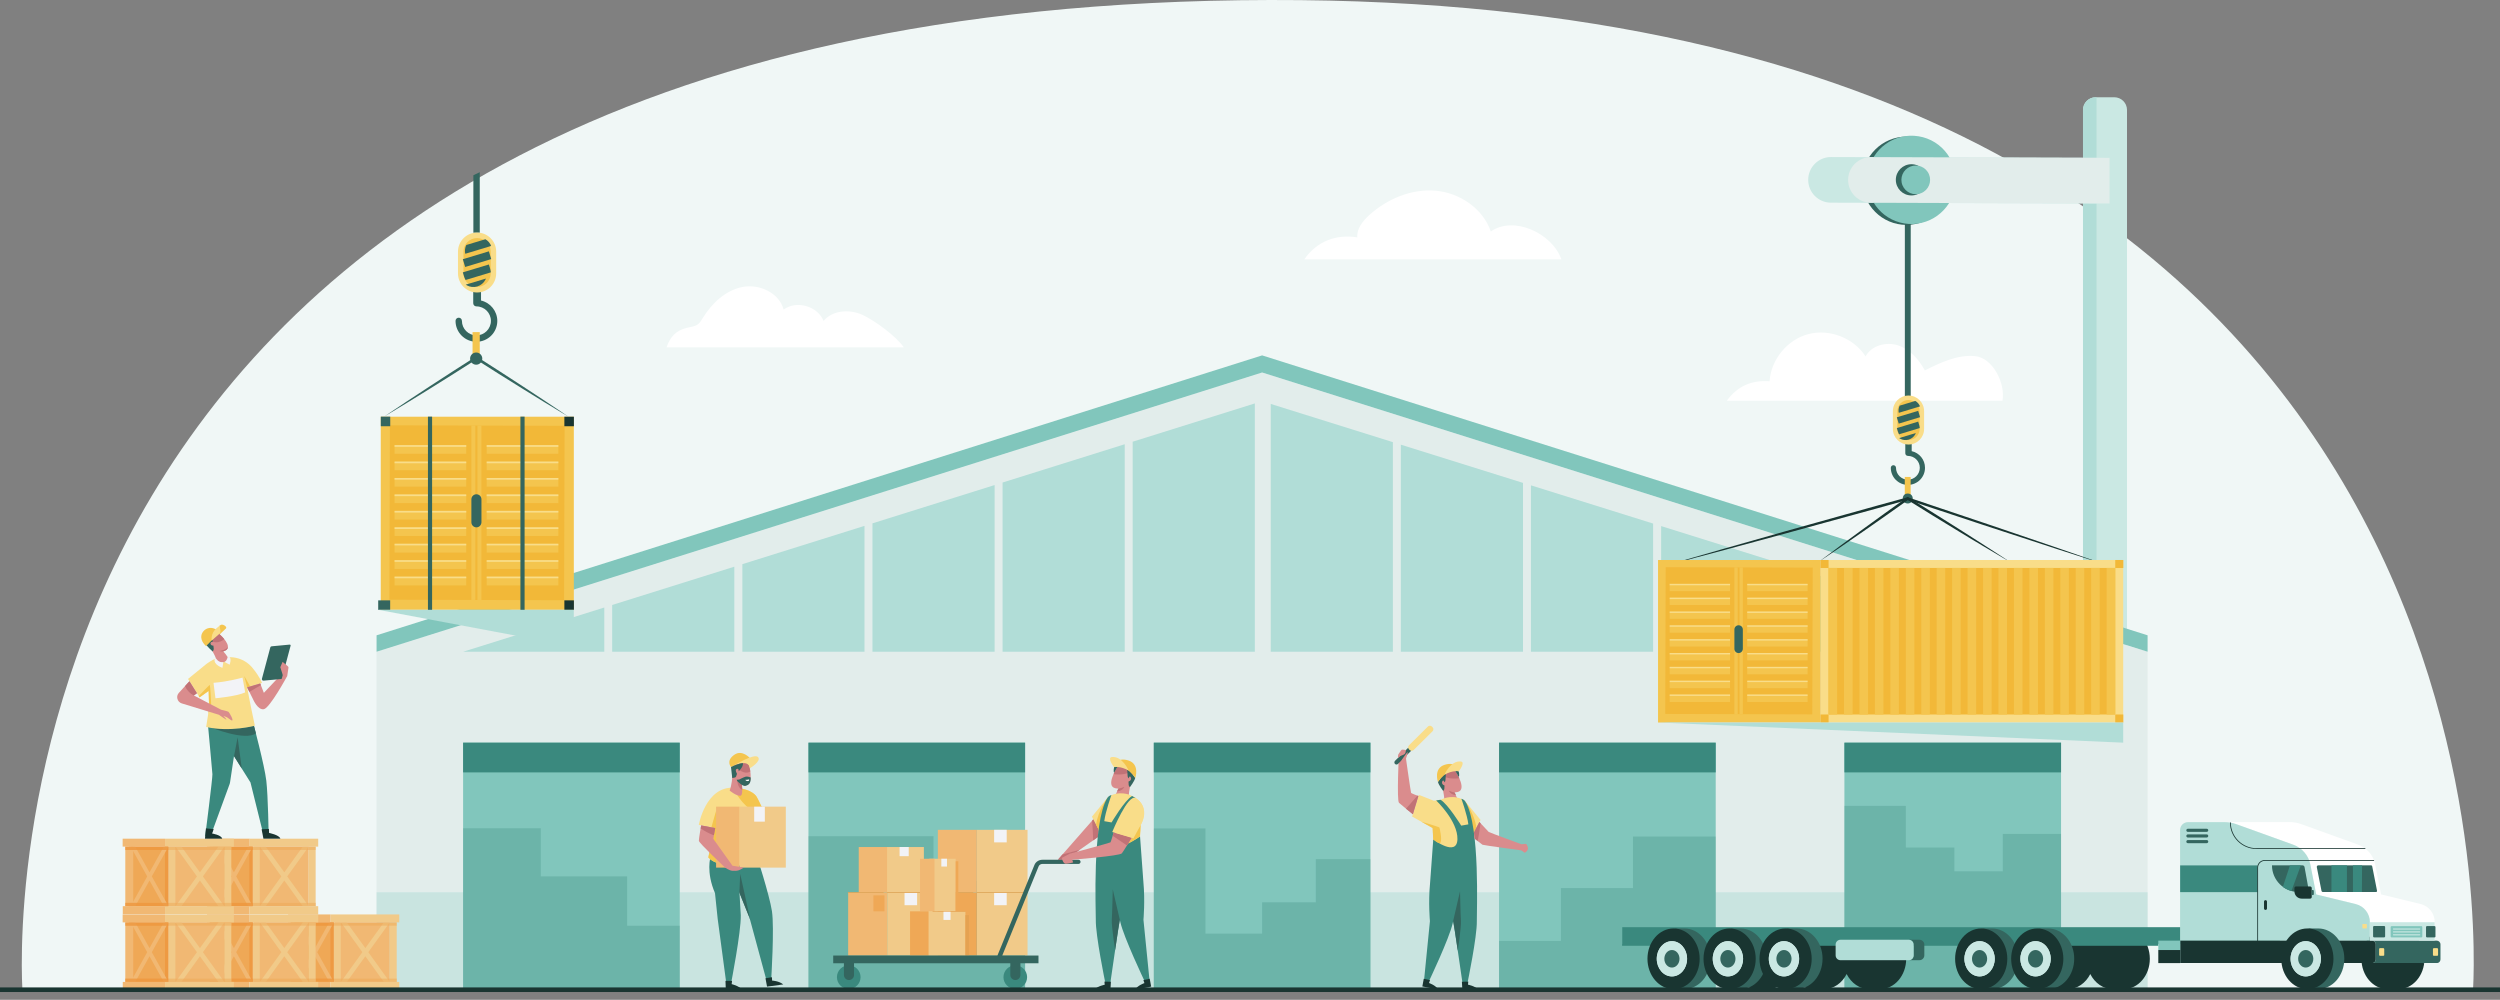 <?xml version="1.0" encoding="UTF-8"?><svg id="a" xmlns="http://www.w3.org/2000/svg" xmlns:xlink="http://www.w3.org/1999/xlink" viewBox="0 0 3362.6 1344.81"><rect x="0" y="0" width="3362.6" height="1344.81" fill="#808080" stroke="none"/><defs><clipPath id="b"><path d="M2860.9,1331.01h-59.2V147.91c0-9.4,7.6-17.1,17.1-17.1h25c9.4,0,17.1,7.6,17.1,17.1V1331.01h0Z" style="fill:none;"/></clipPath><clipPath id="c"><rect x="622.9" y="998.91" width="291.4" height="332.3" style="fill:none;"/></clipPath><clipPath id="d"><rect x="1087.4" y="998.91" width="291.4" height="332.3" style="fill:none;"/></clipPath><clipPath id="e"><rect x="1551.9" y="998.91" width="291.4" height="332.3" style="fill:none;"/></clipPath><clipPath id="f"><rect x="2016.3" y="998.91" width="291.4" height="332.3" style="fill:none;"/></clipPath><clipPath id="g"><rect x="2480.8" y="998.91" width="291.4" height="332.3" style="fill:none;"/></clipPath><clipPath id="h"><path d="M3187.6,1240.41c0-11.6-7.9-21.7-19.2-24.4l-53-12.9-7.9-40.2c-2.4-12.3-11.1-22.4-22.9-26.7l-76.8-27.7c-5-1.8-10.2-2.7-15.5-2.7h-49.4c-5.8,0-10.6,4.7-10.6,10.6v149h255.2v-25h.1Z" style="fill:none;"/></clipPath><clipPath id="i"><path d="M3195.8,1199.81h-71.3c-1,0-1.8-.7-2-1.6l-6.3-31.8c-.3-1.3,.7-2.5,2-2.5h71.1c.7,0,1.3,.5,1.4,1.2l6.5,33c.2,.9-.5,1.7-1.4,1.7Z" style="fill:none;"/></clipPath><clipPath id="j"><path d="M3195.8,1199.81h-71.3c-1,0-1.8-.7-2-1.6l-6.3-31.8c-.3-1.3,.7-2.5,2-2.5h71.1c.7,0,1.3,.5,1.4,1.2l6.5,33c.2,.9-.5,1.7-1.4,1.7Z" style="fill:none;"/></clipPath><clipPath id="k"><path d="M3102.6,1199.81h-10.8c-19.8,0-35.9-16.1-35.9-35.9h41.1c1.3,0,2.5,1,2.7,2.3l5.5,30.3c.5,1.8-.8,3.3-2.6,3.3Z" style="fill:none;"/></clipPath><clipPath id="l"><path d="M1959.2,1040.01s14.1,22.3,1.3,25.3c-12.8,3.1-24.8-9.1-23.2-19.6,1.6-10.4,13.7-20.8,21.9-5.7Z" style="fill:none;"/></clipPath><clipPath id="m"><path d="M1940.4,1074.51s15.8-7,29.8,2.6l21.2,25.7-8.9,17-5.3,25.7h-48.5l-1.7-31.7c0-.1-17-25.2,13.4-39.3Z" style="fill:none;"/></clipPath><clipPath id="n"><path d="M1971,1078.21c-1-1.6-2.5-2.8-4.3-3.5l-1.1-.4s7.9,21.8,9.4,34.5l-9.6,1.7s-17.9-29-27.8-34.8l-5.9,.9s29.3,27.8,28.6,52.2c-.7,24.4-32.5,.2-32.5,.2l-4.4,60.1c-2.4,24.7-.1,49.9-.1,49.9l-7.8,78.5,6.7,1.8s27.2-57.1,31.7-77.4c.2-.9,.4-1.9,.7-3,.9,2.7,12.4,82.5,12.4,82.5l7-.1s12.8-61.6,12.4-82.3c-.3-11,4.8-128.2-15.4-160.8Z" style="fill:none;"/></clipPath><clipPath id="o"><path d="M1907.8,1070.71s-9.3-3.5-9.8-4.2-8.2-55.3-8.2-55.3l-8.2,2.3s-3.1,63,.1,66.3c1.9,1.9,18.7,15.4,18.7,15.4l7.4-24.5Z" style="fill:none;"/></clipPath><clipPath id="p"><path d="M1989.8,1105.61s11.9,12.6,12.5,13.3c.5,.7,48.3,18.2,48.3,18.2l-2,7s-52.8-7.1-54.6-7.9c-.5-.2-10.5-8.2-10.5-8.2,0,0-.9-7.6-1-8.3l7.3-14.1Z" style="fill:none;"/></clipPath><clipPath id="q"><polygon points="1470.8 1101.71 1422.9 1156.31 1433.5 1156.21 1476.8 1125.81 1478 1115.51 1470.8 1101.71" style="fill:none;"/></clipPath><clipPath id="r"><polygon points="1470.8 1101.71 1422.9 1156.31 1433.5 1156.21 1476.8 1125.81 1478 1115.51 1470.8 1101.71" style="fill:none;"/></clipPath><clipPath id="s"><rect x="1171.15" y="1144.89" width="52.4" height="84.5" style="fill:none;"/></clipPath><clipPath id="t"><path d="M1501.4,1034.41s-14.4,22.7-1.3,25.8c13,3.1,25.2-9.3,23.6-20s-13.9-21.2-22.3-5.8Z" style="fill:none;"/></clipPath><clipPath id="u"><path d="M1520.6,1069.51s-16.1-7.1-30.3,2.7l-21.6,26.2,9,17.4,5.4,26.2h49.4l1.8-32.3c-.1-.2,17.2-25.8-13.7-40.2Z" style="fill:none;"/></clipPath><clipPath id="v"><path d="M1489.4,1073.31c1-1.6,2.6-2.9,4.4-3.6l1.1-.4s-8,22.2-9.6,35.2l9.8,1.7s17.6-29.8,27.6-35.6l4.9,2.9s-28,26.5-27.3,51.3,33.1,.2,33.1,.2l4.5,61.2c2.4,25.2,.1,50.9,.1,50.9l8,80-6.8,1.9s-27.7-58.2-32.3-78.8c-.2-1-.4-2-.7-3.1-.9,2.8-12.6,84-12.6,84l-7.1-.1s-13-62.7-12.6-83.9c.2-11.2-5.1-130.6,15.5-163.8Z" style="fill:none;"/></clipPath><clipPath id="w"><path d="M1497.9,1119.71s-3.6,12.6-4.3,13.3-54.8,15.3-54.8,15.3l3.3,8s64.1-4.9,66.9-8.6c1.7-2.1,13.2-20.9,13.2-20.9l-24.3-7.1Z" style="fill:none;"/></clipPath><clipPath id="x"><path d="M280.6,929.31l.7,22.8-4,25.7c32.1,7.3,65.5-1.7,65.5-1.7-6.5-30.1-10.4-51.6-10.4-51.6l20-5.9s-2.8-8.1-12.5-19.9c-.6-.7-1.2-1.4-1.8-2.1-7.3-8-17.7-12.5-28.5-12.7-9-.2-12.9,.5-12.9,.5-9.1,1.6-12.5,4.1-18.9,8.5l-24.9,20.3,15.5,24.8,12.2-8.7Z" style="fill:none;"/></clipPath><clipPath id="y"><path d="M280.6,929.31l.7,22.8-4,25.7c32.1,7.3,65.5-1.7,65.5-1.7-6.5-30.1-10.4-51.6-10.4-51.6l20-5.9s-2.8-8.1-12.5-19.9c-.6-.7-1.2-1.4-1.8-2.1-7.3-8-17.7-12.5-28.5-12.7-9-.2-12.9,.5-12.9,.5-9.1,1.6-12.5,4.1-18.9,8.5l-24.9,20.3,15.5,24.8,12.2-8.7Z" style="fill:none;"/></clipPath><clipPath id="z"><path d="M280.6,929.31l.7,22.8-4,25.7c32.1,7.3,65.5-1.7,65.5-1.7-6.5-30.1-10.4-51.6-10.4-51.6l20-5.9s-2.8-8.1-12.5-19.9c-.6-.7-1.2-1.4-1.8-2.1-7.3-8-17.7-12.5-28.5-12.7-9-.2-12.9,.5-12.9,.5-9.1,1.6-12.5,4.1-18.9,8.5l-24.9,20.3,15.5,24.8,12.2-8.7Z" style="fill:none;"/></clipPath><clipPath id="aa"><path d="M332.4,924.51l17.6-5.2,4.9,12.6,27.6-29.2,3.7,6.8s-23.2,42.8-31.3,44.4c-8.1,1.5-14.3-12.9-14.3-12.9l-8.2-16.5Z" style="fill:none;"/></clipPath><clipPath id="ab"><path d="M281.2,868.51h0c-.8-1.4-1.3-2.8-1.5-4.4-1.2-9,6.3-20.4,16.7-10,0,0,16.9,15,7.1,20.6-1,.6-2.1,1-3.2,1.4,4.4,4.9,8.9,10.8,6.3,12.5-2.6,1.8-7,2.3-10.2,2.4-2.3,.1-4.4-1.4-5.2-3.6-2.7-7.6-7.2-14.7-9.1-17.5-.2-.3-.5-.7-.7-1-.1-.3-.2-.4-.2-.4Z" style="fill:none;"/></clipPath><clipPath id="ac"><path d="M240.5,932.01l14.3-15.7,10.1,16.1-4.2,3,36.7,19.2h0s8.8,2,9.9,2.8,7.8,12.3,4.5,11.7c-1-.2-5.8-3.9-6.3-4.2-1.5-.7-5.1-2.1-5.1-2.1,0,0,5.1,5.2,3.9,5.2-.4,0-7.9-5.2-9.8-6.6l-50-15.3c-3.1-.9-5.4-3.5-6-6.7h0c-.6-2.6,.2-5.4,2-7.4Z" style="fill:none;"/></clipPath><clipPath id="ad"><path d="M939.9,1109.51s9.1-52.2,47.4-50c26.3,1.5,30.8,12.9,30.8,12.9,0,0,12.2,22.1,16.1,39.2l-13.3,4.9,3.3,43.9s-53.3,12.6-71.5-7.1l8.1-39.6-20.9-4.2Z" style="fill:none;"/></clipPath><clipPath id="ae"><path d="M939.9,1109.51s9.1-52.2,47.4-50c26.3,1.5,30.8,12.9,30.8,12.9,0,0,12.2,22.1,16.1,39.2l-13.3,4.9,3.3,43.9s-53.3,12.6-71.5-7.1l8.1-39.6-20.9-4.2Z" style="fill:none;"/></clipPath><clipPath id="af"><path d="M1001.6,1056.21c12.3,1.4,6.9-22.7,6.9-22.7-2.5-15.9-17.8-11.9-22.5-3.2-1.5,2.8-1.7,6.4-.8,10-.2,5.9-.9,15.5-3.8,23,0,0,8.1,6.9,14.1,7.1,3.3,.1,3.2-7.9,2.4-15.1,1.2,.4,2.4,.7,3.7,.9Z" style="fill:none;"/></clipPath><clipPath id="ag"><path d="M943.1,1110.21l18.9,3.6-2.6,14.4,25.8,36.2,15.2,2.6-4.4,2.5c-2.1,1.2-4.5,1.8-7,1.8-1.3,0-2.8,0-4.2-.1-3.8-.3-9.5-4.2-9.5-4.2,0,0-35.2-33.1-35.3-36.1s3.1-20.7,3.1-20.7Z" style="fill:none;"/></clipPath><clipPath id="ah"><path d="M2579.86,589.43h0c-7.94,2.4-16.3-2.07-18.7-10.02l-6.92-22.88c-2.4-7.94,2.07-16.3,10.02-18.7h0c7.94-2.4,16.3,2.07,18.7,10.02l6.92,22.88c2.4,7.94-2.07,16.3-10.02,18.7Z" style="fill:none;"/></clipPath><clipPath id="ai"><path d="M2575.67,590.05h0c-7.94,2.4-16.3-2.07-18.7-10.02l-6.92-22.88c-2.4-7.94,2.07-16.3,10.02-18.7h0c7.94-2.4,16.3,2.07,18.7,10.02l6.92,22.88c2.4,7.94-2.07,16.3-10.02,18.7Z" style="fill:none;"/></clipPath><clipPath id="aj"><path d="M2571.49,590.67h0c-7.94,2.4-16.3-2.07-18.7-10.02l-6.92-22.88c-2.4-7.94,2.07-16.3,10.02-18.7h0c7.94-2.4,16.3,2.07,18.7,10.02l6.92,22.88c2.4,7.94-2.07,16.3-10.02,18.7Z" style="fill:none;"/></clipPath><clipPath id="ak"><path d="M2567.3,591.29h0c-7.94,2.4-16.3-2.07-18.7-10.02l-6.92-22.88c-2.4-7.94,2.07-16.3,10.02-18.7h0c7.94-2.4,16.3,2.07,18.7,10.02l6.92,22.88c2.4,7.94-2.07,16.3-10.02,18.7Z" style="fill:none;"/></clipPath><clipPath id="al"><path d="M657.38,383h0c-9.67,2.92-19.89-2.55-22.81-12.22l-8.45-27.95c-2.92-9.67,2.55-19.89,12.22-22.81h0c9.67-2.92,19.89,2.55,22.81,12.22l8.45,27.95c2.92,9.67-2.55,19.89-12.22,22.81Z" style="fill:none;"/></clipPath><clipPath id="am"><path d="M652.25,383.76h0c-9.67,2.92-19.89-2.55-22.81-12.22l-8.45-27.95c-2.92-9.67,2.55-19.89,12.22-22.81h0c9.67-2.92,19.89,2.55,22.81,12.22l8.45,27.95c2.92,9.67-2.55,19.89-12.22,22.81Z" style="fill:none;"/></clipPath><clipPath id="an"><path d="M647.13,384.52h0c-9.67,2.92-19.89-2.55-22.81-12.22l-8.45-27.95c-2.92-9.67,2.55-19.89,12.22-22.81h0c9.67-2.92,19.89,2.55,22.81,12.22l8.45,27.95c2.92,9.67-2.55,19.89-12.22,22.81Z" style="fill:none;"/></clipPath><clipPath id="ao"><path d="M642,385.28h0c-9.67,2.92-19.89-2.55-22.81-12.22l-8.45-27.95c-2.92-9.67,2.55-19.89,12.22-22.81h0c9.67-2.92,19.89,2.55,22.81,12.22l8.45,27.95c2.92,9.67-2.55,19.89-12.22,22.81Z" style="fill:none;"/></clipPath></defs><path d="M1709.2,0C-65.3,3.41,30.2,1331.11,30.2,1331.11H3326.3c0,.1,96.4-1334.4-1617.1-1331.1Z" style="fill:#f0f7f6;"/><path d="M2693.4,539.01h-370.8c14.6-19.8,33.1-27.9,57.6-26.2,1.8-29.3,24-56.2,52.4-63.5s60.8,5.4,76.7,30.1c7.8-14.8,27.9-20.1,43.8-14.8,15.9,5.3,27.8,18.8,35.9,33.6,21.2-10.6,43.9-21.4,67.5-19.2,23.7,2.1,41.2,36.6,36.9,60Z" style="fill:#fff;"/><g><path d="M2860.9,1331.01h-59.2V147.91c0-9.4,7.6-17.1,17.1-17.1h25c9.4,0,17.1,7.6,17.1,17.1V1331.01h0Z" style="fill:#cae8e3;"/><g style="clip-path:url(#b);"><rect x="2801.7" y="111.41" width="18.2" height="1219.8" style="fill:#b1ddd7;"/></g></g><g><polygon points="1697.6 501.01 506.5 876.61 506.5 1331.21 1697.6 1331.21 2888.6 1331.21 2888.6 876.61 1697.6 501.01" style="fill:#e2edeb;"/><rect x="506.5" y="1200.11" width="2382.1" height="131.1" style="fill:#b1ddd7; isolation:isolate; opacity:.5;"/><g><g><rect x="622.9" y="998.91" width="291.4" height="332.3" style="fill:#81c6bc;"/><g style="clip-path:url(#c);"><polygon points="612.4 1114.01 727.4 1114.01 727.4 1178.81 843.5 1178.81 843.5 1245.11 924.3 1245.11 924.3 1341.61 610.1 1341.61 612.4 1114.01" style="fill:#3a897e; isolation:isolate; opacity:.3;"/></g></g><g><rect x="1087.4" y="998.91" width="291.4" height="332.3" style="fill:#81c6bc;"/><g style="clip-path:url(#d);"><polygon points="1072.9 1124.71 1255.6 1124.71 1255.6 1184.91 1391.8 1184.91 1391.8 1343.21 1069.3 1343.21 1072.9 1124.71" style="fill:#3a897e; isolation:isolate; opacity:.3;"/></g></g><g><rect x="1551.9" y="998.91" width="291.4" height="332.3" style="fill:#81c6bc;"/><g style="clip-path:url(#e);"><polygon points="1853.6 1155.61 1769.8 1155.61 1769.8 1213.71 1697.6 1213.71 1697.6 1255.71 1621.4 1255.71 1621.4 1114.31 1537.5 1114.31 1537.5 1342.71 1851 1342.71 1853.6 1155.61" style="fill:#3a897e; isolation:isolate; opacity:.3;"/></g></g><g><rect x="2016.3" y="998.91" width="291.4" height="332.3" style="fill:#81c6bc;"/><g style="clip-path:url(#f);"><polygon points="2316.4 1125.21 2196.4 1125.21 2196.4 1194.51 2099.5 1194.51 2099.5 1265.61 1989.5 1265.61 1989.5 1344.81 2316.4 1344.81 2316.4 1125.21" style="fill:#3a897e; isolation:isolate; opacity:.3;"/></g></g><g><rect x="2480.8" y="998.91" width="291.4" height="332.3" style="fill:#81c6bc;"/><g style="clip-path:url(#g);"><polygon points="2471 1083.91 2563.4 1083.91 2563.4 1140.01 2628.7 1140.01 2628.7 1172.01 2693.8 1172.01 2693.8 1121.71 2780.2 1121.71 2780.2 1337.51 2471 1337.51 2471 1083.91" style="fill:#3a897e; isolation:isolate; opacity:.3;"/></g></g></g><polygon points="1697.6 478.01 506.5 854.51 506.5 876.61 1697.6 501.01 2888.6 876.61 2888.6 854.51 1697.6 478.01" style="fill:#81c6bc;"/><g><rect x="622.9" y="998.91" width="291.4" height="40" style="fill:#3a897e;"/><rect x="1087.4" y="998.91" width="291.4" height="40" style="fill:#3a897e;"/><rect x="1551.9" y="998.91" width="291.4" height="40" style="fill:#3a897e;"/><rect x="2016.3" y="998.91" width="291.4" height="40" style="fill:#3a897e;"/><rect x="2480.8" y="998.91" width="291.4" height="40" style="fill:#3a897e;"/></g><path d="M1173.5,876.61h164.3v-224.2l-164.3,51.5v172.7Zm350,0h164.3v-334l-164.3,51.5v282.5Zm-175,0h164.3v-279.1l-164.3,51.5v227.6Zm-535.7,0v-59.5l-189.9,59.5h189.9Zm185.7,0h164.3v-169.3l-164.3,51.5v117.8Zm-175.1,0h164.3v-114.4l-164.3,51.5v62.9h0Zm1235.8,0h164.3v-172.4l-164.3-51.4v223.8Zm350.1,0h164.3v-62.8l-164.3-51.4v114.2Zm175-59.5v59.4h189.9l-189.9-59.4Zm-875.1,59.5h164.3v-281.9l-164.3-51.4v333.3Zm175,0h164.3v-227.1l-164.3-51.4v278.5Zm350.1,0h164.3v-117.6l-164.3-51.4v169Z" style="fill:#b1ddd7;"/></g><g><path d="M2528.8,1248.81h-14.6c-13,0-24.3,8.2-30.4,20.3-6.1-12.1-17.4-20.3-30.4-20.3h-14.6c-13,0-24.3,8.2-30.4,20.3-6.1-12.1-17.4-20.3-30.4-20.3h-14.6c-19.4,0-35.1,18.3-35.1,40.8s15.7,40.8,35.1,40.8h14.6c13,0,24.3-8.2,30.4-20.3,6.1,12.1,17.4,20.3,30.4,20.3h14.6c13,0,24.3-8.2,30.4-20.3,6.1,12.1,17.4,20.3,30.4,20.3h14.6c19.4,0,35.1-18.3,35.1-40.8,.1-22.5-15.7-40.8-35.1-40.8Z" style="fill:#193531;"/><path d="M2856.5,1248.81h-14.6c-13,0-24.3,8.2-30.4,20.3-6.1-12.1-17.4-20.3-30.4-20.3h-14.6c-19.4,0-35.1,18.3-35.1,40.8s15.7,40.8,35.1,40.8h14.6c13,0,24.3-8.2,30.4-20.3,6.1,12.1,17.4,20.3,30.4,20.3h14.6c19.4,0,35.1-18.3,35.1-40.8s-15.7-40.8-35.1-40.8Z" style="fill:#193531;"/><polygon points="2903.1 1247.11 2182 1247.11 2182 1269.71 2181.8 1269.71 2181.8 1272.11 2903.1 1272.11 2903.1 1269.81 3066.5 1269.81 3066.5 1247.11 2903.1 1247.11" style="fill:#3a897e;"/><g><g><path d="M2265.6,1248.81h-13.1v81.5h13.1c19.4,0,35.1-18.3,35.1-40.8,0-22.4-15.7-40.7-35.1-40.7Z" style="fill:#34665f;"/><g><ellipse cx="2251" cy="1289.61" rx="35.1" ry="40.8" style="fill:#193531;"/><ellipse cx="2248.8" cy="1289.61" rx="20.4" ry="23.7" style="fill:#cae8e3;"/><ellipse cx="2248.8" cy="1289.61" rx="10.2" ry="11.8" style="fill:#34665f;"/></g><ellipse cx="2248.8" cy="1289.61" rx="20.4" ry="23.7" style="fill:#cae8e3;"/><ellipse cx="2248.8" cy="1289.61" rx="10.2" ry="11.8" style="fill:#34665f;"/></g><g><path d="M2341,1248.81h-13.1v81.5h13.1c19.4,0,35.1-18.3,35.1-40.8s-15.7-40.7-35.1-40.7Z" style="fill:#34665f;"/><g><ellipse cx="2326.4" cy="1289.61" rx="35.1" ry="40.8" style="fill:#193531;"/><ellipse cx="2324.1" cy="1289.61" rx="20.4" ry="23.7" style="fill:#cae8e3;"/><ellipse cx="2324.1" cy="1289.61" rx="10.2" ry="11.8" style="fill:#34665f;"/></g><ellipse cx="2324.1" cy="1289.61" rx="20.4" ry="23.7" style="fill:#cae8e3;"/><ellipse cx="2324.1" cy="1289.61" rx="10.2" ry="11.8" style="fill:#34665f;"/></g><g><path d="M2416.3,1248.81h-13.1v81.5h13.1c19.4,0,35.1-18.3,35.1-40.8,.1-22.4-15.7-40.7-35.1-40.7Z" style="fill:#34665f;"/><g><ellipse cx="2401.7" cy="1289.61" rx="35.1" ry="40.8" style="fill:#193531;"/><ellipse cx="2399.5" cy="1289.61" rx="20.4" ry="23.7" style="fill:#cae8e3;"/><ellipse cx="2399.5" cy="1289.61" rx="10.2" ry="11.8" style="fill:#34665f;"/></g><ellipse cx="2399.5" cy="1289.61" rx="20.4" ry="23.7" style="fill:#cae8e3;"/><ellipse cx="2399.5" cy="1289.61" rx="10.2" ry="11.8" style="fill:#34665f;"/></g></g><g><g><path d="M2679.4,1248.81h-13.1v81.5h13.1c19.4,0,35.1-18.3,35.1-40.8,0-22.4-15.7-40.7-35.1-40.7Z" style="fill:#34665f;"/><g><ellipse cx="2664.8" cy="1289.61" rx="35.1" ry="40.8" style="fill:#193531;"/><ellipse cx="2662.6" cy="1289.61" rx="20.4" ry="23.7" style="fill:#cae8e3;"/><ellipse cx="2662.6" cy="1289.61" rx="10.2" ry="11.8" style="fill:#34665f;"/></g><ellipse cx="2662.6" cy="1289.61" rx="20.4" ry="23.7" style="fill:#cae8e3;"/><ellipse cx="2662.6" cy="1289.61" rx="10.2" ry="11.8" style="fill:#34665f;"/></g><g><path d="M2754.8,1248.81h-13.1v81.5h13.1c19.4,0,35.1-18.3,35.1-40.8s-15.7-40.7-35.1-40.7Z" style="fill:#34665f;"/><g><ellipse cx="2740.2" cy="1289.61" rx="35.1" ry="40.8" style="fill:#193531;"/><ellipse cx="2737.9" cy="1289.61" rx="20.4" ry="23.7" style="fill:#cae8e3;"/><ellipse cx="2737.9" cy="1289.61" rx="10.2" ry="11.8" style="fill:#34665f;"/></g><ellipse cx="2737.9" cy="1289.61" rx="20.4" ry="23.7" style="fill:#cae8e3;"/><ellipse cx="2737.9" cy="1289.61" rx="10.2" ry="11.8" style="fill:#34665f;"/></g></g><g><g><rect x="2903" y="1277.81" width="29.4" height="17.6" style="fill:#193531;"/><g><path d="M3225.9,1248.81h-14.6c-19.4,0-35.1,18.3-35.1,40.8s15.7,40.8,35.1,40.8h14.6c19.4,0,35.1-18.3,35.1-40.8,0-22.5-15.7-40.8-35.1-40.8Z" style="fill:#193531;"/><g><g><path d="M3084.7,1136.11c11.8,4.3,20.5,14.4,22.9,26.7l7.9,40.2,53,12.9c11.3,2.8,19.2,12.8,19.2,24.4v24.8h87.1v-24.8c0-11.6-7.9-21.7-19.2-24.4l-53-12.9-7.9-40.2c-2.4-12.3-11.1-22.4-22.9-26.7l-76.8-27.7c-5-1.8-10.2-2.7-15.5-2.7h-87.1c5.3,0,10.5,.9,15.5,2.7l76.8,27.7Z" style="fill:#fff;"/><path d="M3259,1295.51h18.5c.4,0,.7,0,1-.1h-19.5v.1Z" style="fill:#e2edeb;"/><g><path d="M3187.6,1240.41c0-11.6-7.9-21.7-19.2-24.4l-53-12.9-7.9-40.2c-2.4-12.3-11.1-22.4-22.9-26.7l-76.8-27.7c-5-1.8-10.2-2.7-15.5-2.7h-49.4c-5.8,0-10.6,4.7-10.6,10.6v149h255.2v-25h.1Z" style="fill:#b1ddd7;"/><g style="clip-path:url(#h);"><rect x="2932.4" y="1164.01" width="104.2" height="35.9" style="fill:#3a897e;"/></g></g><path d="M3282.5,1290.41v-20.2c0-2.8-2.3-5-5-5h-87.2c2.8,0,5,2.3,5,5v20.2c0,2.4-1.7,4.4-4,4.9h87.1c2.4-.4,4.1-2.4,4.1-4.9Z" style="fill:#e2edeb;"/><path d="M3282.5,1290.41v-20.2c0-2.8-2.3-5-5-5h-87.2c2.8,0,5,2.3,5,5v20.2c0,2.4-1.7,4.4-4,4.9h87.1c2.4-.4,4.1-2.4,4.1-4.9Z" style="fill:#34665f;"/><path d="M3195.4,1290.41v-20.2c0-2.8-2.3-5-5-5h-257.9v30.1h258.9c2.3-.4,4-2.4,4-4.9Z" style="fill:#b1ddd7;"/><path d="M3195.4,1290.41v-20.2c0-2.8-2.3-5-5-5h-257.9v30.1h258.9c2.3-.4,4-2.4,4-4.9Z" style="fill:#193531;"/></g><g><rect x="3187.6" y="1240.41" width="87.1" height="24.8" style="fill:#cae8e3;"/><path d="M3206.7,1260.81h-13.4c-.8,0-1.4-.6-1.4-1.4v-12.5c0-.8,.6-1.4,1.4-1.4h13.4c.8,0,1.4,.6,1.4,1.4v12.5c0,.8-.6,1.4-1.4,1.4Z" style="fill:#34665f;"/><path d="M3274.7,1260.81h-10.4c-.7,0-1.2-.5-1.2-1.2v-12.8c0-.7,.5-1.2,1.2-1.2h10.3c.7,0,1.2,.5,1.2,1.2v12.8c.1,.7-.5,1.2-1.1,1.2Z" style="fill:#34665f;"/><g><path d="M3257,1260.81h-40.4c-.6,0-1.1-.5-1.1-1.1v-12.9c0-.6,.5-1.1,1.1-1.1h40.4c.6,0,1.1,.5,1.1,1.1v12.9c0,.6-.5,1.1-1.1,1.1Z" style="fill:#81c6bc;"/><g><path d="M3254.7,1250.31h-35.5c-.3,0-.6-.3-.6-.6v-.3c0-.3,.3-.6,.6-.6h35.5c.3,0,.6,.3,.6,.6v.3c0,.3-.3,.6-.6,.6Z" style="fill:#cae8e3;"/><path d="M3254.7,1254.21h-35.5c-.3,0-.6-.3-.6-.6v-.3c0-.3,.3-.6,.6-.6h35.5c.3,0,.6,.3,.6,.6v.3c0,.3-.3,.6-.6,.6Z" style="fill:#cae8e3;"/><path d="M3254.7,1258.11h-35.5c-.3,0-.6-.3-.6-.6v-.3c0-.3,.3-.6,.6-.6h35.5c.3,0,.6,.3,.6,.6v.3c0,.3-.3,.6-.6,.6Z" style="fill:#cae8e3;"/></g></g></g><g><path d="M3195.8,1199.81h-71.3c-1,0-1.8-.7-2-1.6l-6.3-31.8c-.3-1.3,.7-2.5,2-2.5h71.1c.7,0,1.3,.5,1.4,1.2l6.5,33c.2,.9-.5,1.7-1.4,1.7Z" style="fill:#34665f;"/><g style="clip-path:url(#i);"><rect x="3135.9" y="1160.21" width="20.8" height="44.8" style="fill:#3a897e;"/></g><g style="clip-path:url(#j);"><polygon points="3176.8 1204.31 3164.8 1204.31 3164.8 1159.51 3177.1 1159.51 3176.8 1204.31" style="fill:#3a897e;"/></g></g><g><path d="M3102.6,1199.81h-10.8c-19.8,0-35.9-16.1-35.9-35.9h41.1c1.3,0,2.5,1,2.7,2.3l5.5,30.3c.5,1.8-.8,3.3-2.6,3.3Z" style="fill:#34665f;"/><g style="clip-path:url(#k);"><polygon points="3080.7 1162.11 3068.5 1199.01 3080.7 1202.11 3095.5 1161.81 3080.7 1162.11" style="fill:#3a897e;"/></g></g><g><path d="M3205.7,1285.61h-4.5c-.7,0-1.2-.6-1.2-1.2v-7.9c0-.7,.6-1.2,1.2-1.2h4.5c.7,0,1.2,.6,1.2,1.2v7.9c.1,.7-.5,1.2-1.2,1.2Z" style="fill:#f9dd89;"/><path d="M3278.1,1285.61h-4.5c-.7,0-1.2-.6-1.2-1.2v-7.9c0-.7,.6-1.2,1.2-1.2h4.5c.7,0,1.2,.6,1.2,1.2v7.9c.1,.7-.5,1.2-1.2,1.2Z" style="fill:#f9dd89;"/></g><g><path d="M3109.4,1206.51v-12c0-1.2-1-2.2-2.2-2.2h-18.9c-1.2,0-2.2,1-2.2,2.2v4.4c0,5.4,4.4,9.8,9.8,9.8h11.2c1.3,0,2.3-1,2.3-2.2Z" style="fill:#193531;"/><path d="M3111,1203.91h-1.6v-6.8h1.6c.7,0,1.2,.5,1.2,1.2v4.4c0,.6-.5,1.2-1.2,1.2Z" style="fill:#34665f;"/></g><g><path d="M2968.1,1118.91h-25.3c-1.2,0-2.1-.9-2.1-2.1h0c0-1.2,.9-2.1,2.1-2.1h25.3c1.2,0,2.1,.9,2.1,2.1h0c0,1.1-1,2.1-2.1,2.1Z" style="fill:#34665f;"/><path d="M2968.1,1126.51h-25.3c-1.2,0-2.1-.9-2.1-2.1h0c0-1.2,.9-2.1,2.1-2.1h25.3c1.2,0,2.1,.9,2.1,2.1h0c0,1.1-1,2.1-2.1,2.1Z" style="fill:#34665f;"/><path d="M2968.1,1134.11h-25.3c-1.2,0-2.1-.9-2.1-2.1h0c0-1.2,.9-2.1,2.1-2.1h25.3c1.2,0,2.1,.9,2.1,2.1h0c0,1.2-1,2.1-2.1,2.1Z" style="fill:#34665f;"/></g><path d="M3181.4,1141.91h-146.3c-19.7,0-35.7-16-35.7-35.7h1.1c0,19.1,15.5,34.7,34.7,34.7h146.3v1h-.1Z" style="fill:#193531;"/><path d="M3037.2,1268.01h-1.1v-101.1c0-5.6,4.5-10.1,10.1-10.1h147v1.1h-147c-5,0-9,4.1-9,9v101.1Z" style="fill:#193531;"/><path d="M3047.2,1223.91h0c-1.1,0-2-.9-2-2v-9.2c0-1.1,.9-2,2-2h0c1.1,0,2,.9,2,2v9.2c0,1.1-.9,2-2,2Z" style="fill:#193531;"/><path d="M3182.7,1248.81h-4.4c-.5,0-.8-.4-.8-.8v-4.4c0-.5,.4-.8,.8-.8h4.4c.5,0,.8,.4,.8,.8v4.4c.1,.4-.3,.8-.8,.8Z" style="fill:#f9dd89;"/></g><g><path d="M3118.1,1248.81h-13.1v81.5h13.1c19.4,0,35.1-18.3,35.1-40.8,0-22.4-15.7-40.7-35.1-40.7Z" style="fill:#34665f;"/><g><ellipse cx="3103.5" cy="1289.61" rx="35.1" ry="40.8" style="fill:#193531;"/><ellipse cx="3101.3" cy="1289.61" rx="20.4" ry="23.7" style="fill:#cae8e3;"/><ellipse cx="3101.3" cy="1289.61" rx="10.2" ry="11.8" style="fill:#34665f;"/></g><ellipse cx="3101.3" cy="1289.61" rx="20.4" ry="23.7" style="fill:#cae8e3;"/><ellipse cx="3101.3" cy="1289.61" rx="10.2" ry="11.8" style="fill:#34665f;"/></g></g></g><rect x="2903" y="1265.21" width="29.4" height="12.6" style="fill:#81c6bc;"/></g><g><path d="M2581.7,1264.01h-14.3c3.6,0,6.5,2.9,6.5,6.5v14.5c0,3.6-2.9,6.5-6.5,6.5h14.3c3.6,0,6.6-2.9,6.6-6.5v-14.5c0-3.6-3-6.5-6.6-6.5Z" style="fill:#34665f;"/><path d="M2573.9,1285.01v-14.5c0-3.6-2.9-6.5-6.5-6.5h-91.9c-3.6,0-6.5,2.9-6.5,6.5v14.5c0,3.6,2.9,6.5,6.5,6.5h91.9c3.6,.1,6.5-2.9,6.5-6.5Z" style="fill:#b1ddd7;"/></g></g><g><g><g><rect x="450.53" y="1240.69" width="73.7" height="80" style="fill:#f1b873;"/><polygon points="458.6 1240.71 466.5 1240.71 491.4 1275.21 516.2 1240.71 524.2 1240.71 495.4 1280.71 524.2 1320.71 516.2 1320.71 491.4 1286.21 466.5 1320.71 458.6 1320.71 487.4 1280.71 458.6 1240.71" style="fill:#f1ca89;"/><rect x="524.19" y="1240.69" width="9.4" height="80" style="fill:#f1ca89;"/><rect x="448.95" y="1240.69" width="9.4" height="80" style="fill:#f1ca89;"/><rect x="444.45" y="1229.95" width="92.6" height="10.7" style="fill:#f1ca89;"/><rect x="387.44" y="1229.95" width="57" height="10.7" style="fill:#f1b873;"/><rect x="387.61" y="1320.72" width="56.9" height="10.7" style="fill:#f1b873;"/><rect x="444.45" y="1320.72" width="92.6" height="10.7" style="fill:#f1ca89;"/><rect x="395.68" y="1240.69" width="53.3" height="80" style="fill:#efa856;"/><rect x="448.87" y="1240.63" width="84.7" height="4.5" style="fill:#efa856; isolation:isolate; opacity:.5;"/><rect x="444.4" y="1240.68" width="4.5" height="80" style="fill:#ed963e; isolation:isolate; opacity:.8;"/><rect x="448.87" y="1316.24" width="84.8" height="4.5" style="fill:#efa856; isolation:isolate; opacity:.5;"/><rect x="391.01" y="1240.67" width="10.7" height="80" style="fill:#f1b873;"/><polygon points="398.2 1240.71 404.4 1240.71 423.6 1275.21 442.8 1240.71 449 1240.71 426.7 1280.71 449 1320.71 442.8 1320.71 423.6 1286.21 404.4 1320.71 398.2 1320.71 420.5 1280.71 398.2 1240.71" style="fill:#f1b873;"/><rect x="391" y="1240.71" width="58" height="4.5" style="fill:#ed963e; isolation:isolate; opacity:.8;"/><rect x="391" y="1316.21" width="58" height="4.5" style="fill:#ed963e; isolation:isolate; opacity:.8;"/></g><g><rect x="341.49" y="1240.69" width="73.7" height="80" style="fill:#f1b873;"/><polygon points="349.6 1240.71 357.5 1240.71 382.4 1275.21 407.2 1240.71 415.2 1240.71 386.3 1280.71 415.2 1320.71 407.2 1320.71 382.4 1286.21 357.5 1320.71 349.6 1320.71 378.4 1280.71 349.6 1240.71" style="fill:#f1ca89;"/><rect x="415.16" y="1240.69" width="9.4" height="80" style="fill:#f1ca89;"/><rect x="340.02" y="1240.69" width="9.4" height="80" style="fill:#f1ca89;"/><rect x="335.41" y="1229.95" width="92.6" height="10.7" style="fill:#f1ca89;"/><rect x="278.51" y="1229.95" width="57" height="10.7" style="fill:#f1b873;"/><rect x="278.57" y="1320.72" width="56.9" height="10.7" style="fill:#f1b873;"/><rect x="335.41" y="1320.72" width="92.6" height="10.7" style="fill:#f1ca89;"/><rect x="286.64" y="1240.69" width="53.3" height="80" style="fill:#efa856;"/><rect x="339.94" y="1240.63" width="84.7" height="4.5" style="fill:#efa856; isolation:isolate; opacity:.5;"/><rect x="335.39" y="1240.7" width="4.5" height="80" style="fill:#ed963e; isolation:isolate; opacity:.8;"/><rect x="339.94" y="1316.24" width="84.8" height="4.5" style="fill:#efa856; isolation:isolate; opacity:.5;"/><rect x="281.99" y="1240.69" width="10.7" height="80" style="fill:#f1b873;"/><polygon points="289.2 1240.71 295.4 1240.71 314.6 1275.21 333.8 1240.71 339.9 1240.71 317.7 1280.71 339.9 1320.71 333.8 1320.71 314.6 1286.21 295.4 1320.71 289.2 1320.71 311.5 1280.71 289.2 1240.71" style="fill:#f1b873;"/><rect x="282" y="1240.71" width="58" height="4.5" style="fill:#ed963e; isolation:isolate; opacity:.8;"/><rect x="282" y="1316.21" width="58" height="4.5" style="fill:#ed963e; isolation:isolate; opacity:.8;"/></g><g><rect x="227.95" y="1240.69" width="73.7" height="80" style="fill:#f1b873;"/><polygon points="236.1 1240.71 244.1 1240.71 268.9 1275.21 293.7 1240.71 301.7 1240.71 272.9 1280.71 301.7 1320.71 293.7 1320.71 268.9 1286.21 244.1 1320.71 236.1 1320.71 264.9 1280.71 236.1 1240.71" style="fill:#f1ca89;"/><rect x="301.71" y="1240.69" width="9.4" height="80" style="fill:#f1ca89;"/><rect x="226.47" y="1240.69" width="9.4" height="80" style="fill:#f1ca89;"/><rect x="221.97" y="1229.95" width="92.6" height="10.7" style="fill:#f1ca89;"/><rect x="164.96" y="1229.95" width="57" height="10.7" style="fill:#f1b873;"/><rect x="165.13" y="1320.72" width="56.9" height="10.7" style="fill:#f1b873;"/><rect x="221.97" y="1320.72" width="92.6" height="10.7" style="fill:#f1ca89;"/><rect x="173.2" y="1240.69" width="53.3" height="80" style="fill:#efa856;"/><rect x="226.39" y="1240.63" width="84.7" height="4.5" style="fill:#efa856; isolation:isolate; opacity:.5;"/><rect x="221.91" y="1240.67" width="4.5" height="80" style="fill:#ed963e; isolation:isolate; opacity:.8;"/><rect x="226.39" y="1316.24" width="84.8" height="4.5" style="fill:#efa856; isolation:isolate; opacity:.5;"/><rect x="168.52" y="1240.66" width="10.7" height="80" style="fill:#f1b873;"/><polygon points="175.8 1240.71 181.9 1240.71 201.1 1275.21 220.3 1240.71 226.5 1240.71 204.2 1280.71 226.5 1320.71 220.3 1320.71 201.1 1286.21 181.9 1320.71 175.8 1320.71 198 1280.71 175.8 1240.71" style="fill:#f1b873;"/><rect x="168.5" y="1240.71" width="58" height="4.5" style="fill:#ed963e; isolation:isolate; opacity:.8;"/><rect x="168.5" y="1316.21" width="58" height="4.5" style="fill:#ed963e; isolation:isolate; opacity:.8;"/></g></g><g><rect x="341.49" y="1138.8" width="73.7" height="80" style="fill:#f1b873;"/><polygon points="349.6 1138.81 357.5 1138.81 382.4 1173.31 407.2 1138.81 415.2 1138.81 386.3 1178.81 415.2 1218.81 407.2 1218.81 382.4 1184.31 357.5 1218.81 349.6 1218.81 378.4 1178.81 349.6 1138.81" style="fill:#f1ca89;"/><rect x="415.16" y="1138.8" width="9.4" height="80" style="fill:#f1ca89;"/><rect x="340.02" y="1138.8" width="9.4" height="80" style="fill:#f1ca89;"/><rect x="335.41" y="1128.07" width="92.6" height="10.7" style="fill:#f1ca89;"/><rect x="278.51" y="1128.06" width="57" height="10.7" style="fill:#f1b873;"/><rect x="278.57" y="1218.83" width="56.9" height="10.7" style="fill:#f1b873;"/><rect x="335.41" y="1218.83" width="92.6" height="10.7" style="fill:#f1ca89;"/><rect x="286.64" y="1138.8" width="53.3" height="80" style="fill:#efa856;"/><rect x="339.94" y="1138.75" width="84.7" height="4.5" style="fill:#efa856; isolation:isolate; opacity:.5;"/><rect x="335.39" y="1138.8" width="4.5" height="80" style="fill:#ed963e; isolation:isolate; opacity:.8;"/><rect x="339.94" y="1214.36" width="84.8" height="4.5" style="fill:#efa856; isolation:isolate; opacity:.5;"/><rect x="282" y="1138.8" width="10.7" height="80" style="fill:#f1b873;"/><polygon points="289.2 1138.81 295.4 1138.81 314.6 1173.31 333.8 1138.81 339.9 1138.81 317.7 1178.81 339.9 1218.81 333.8 1218.81 314.6 1184.31 295.4 1218.81 289.2 1218.81 311.5 1178.81 289.2 1138.81" style="fill:#f1b873;"/><rect x="282" y="1138.81" width="58" height="4.5" style="fill:#ed963e; isolation:isolate; opacity:.8;"/><rect x="282" y="1214.31" width="58" height="4.5" style="fill:#ed963e; isolation:isolate; opacity:.8;"/></g><g><rect x="227.95" y="1138.8" width="73.7" height="80" style="fill:#f1b873;"/><polygon points="236.1 1138.81 244.1 1138.81 268.9 1173.31 293.7 1138.81 301.7 1138.81 272.9 1178.81 301.7 1218.81 293.7 1218.81 268.9 1184.31 244.1 1218.81 236.1 1218.81 264.9 1178.81 236.1 1138.81" style="fill:#f1ca89;"/><rect x="301.71" y="1138.8" width="9.4" height="80" style="fill:#f1ca89;"/><rect x="226.47" y="1138.8" width="9.4" height="80" style="fill:#f1ca89;"/><rect x="221.97" y="1128.07" width="92.6" height="10.7" style="fill:#f1ca89;"/><rect x="164.96" y="1128.06" width="57" height="10.7" style="fill:#f1b873;"/><rect x="165.13" y="1218.83" width="56.9" height="10.7" style="fill:#f1b873;"/><rect x="221.97" y="1218.83" width="92.6" height="10.7" style="fill:#f1ca89;"/><rect x="173.2" y="1138.8" width="53.3" height="80" style="fill:#efa856;"/><rect x="226.39" y="1138.75" width="84.7" height="4.5" style="fill:#efa856; isolation:isolate; opacity:.5;"/><rect x="221.92" y="1138.78" width="4.5" height="80" style="fill:#ed963e; isolation:isolate; opacity:.8;"/><rect x="226.39" y="1214.36" width="84.8" height="4.5" style="fill:#efa856; isolation:isolate; opacity:.5;"/><rect x="168.53" y="1138.77" width="10.7" height="80" style="fill:#f1b873;"/><polygon points="175.8 1138.81 181.9 1138.81 201.1 1173.31 220.3 1138.81 226.5 1138.81 204.2 1178.81 226.5 1218.81 220.3 1218.81 201.1 1184.31 181.9 1218.81 175.8 1218.81 198 1178.81 175.8 1138.81" style="fill:#f1b873;"/><rect x="168.5" y="1138.81" width="58" height="4.5" style="fill:#ed963e; isolation:isolate; opacity:.8;"/><rect x="168.5" y="1214.31" width="58" height="4.5" style="fill:#ed963e; isolation:isolate; opacity:.8;"/></g></g><g><path d="M1940.4,1128.41l-6.8,5.6s-5.6-9.6-6.3-15.1c0,0,1.8,16.1,2.8,23.2,1.1,7.7,31.2,7.2,31.2,7.2,0,0-9.1-4.4-20.9-20.9Z" style="fill:#f4c54e;"/><path d="M1959,1116.51h0c3.5,5.9,12.7,17.4,12.7,17.4l-8.5-16.1c-1.4-2.7-3.1-5.2-4.9-7.6l-11.5-15,11.8,20.7c.1,.1,.2,.3,.4,.6h0Z" style="fill:#f4c54e;"/><g><g><g><g><path d="M1959.2,1040.01s14.1,22.3,1.3,25.3c-12.8,3.1-24.8-9.1-23.2-19.6,1.6-10.4,13.7-20.8,21.9-5.7Z" style="fill:#da8c8d;"/><g style="clip-path:url(#l);"><path d="M1962.9,1046.81s-18.8,2.4-22.5-4.8c0,0,12.4-8.4,17.8-7.5,5.5,.8,4.7,12.3,4.7,12.3" style="fill:#c17276;"/></g></g><path d="M1937.6,1051.11s5.5,15.3,5.2,28.7c0,0,10.6,4,16.7,2,6.1-2-8.7-26.4-8.7-26.4l-13.2-4.3Z" style="fill:#da8c8d;"/></g><path d="M1956.5,1065.81s-2.1,0-7.9-2.4c0,0,2.1,5.4,9.6,6.1,0,.1-1-2.3-1.7-3.7Z" style="fill:#c17276;"/></g><path d="M1944.8,1040.61l-.6,8.8c-.1,1.1-.6,2.2-1.4,2.9h0s-.5-2.6-1.7-2.5-3.5,4.9,1.8,6.7l-.2,4.5c-.1,1.1-.7,2.2-1.6,2.8h0s-6.1-7.9-7-12.1c0,.1,4.5-7.2,10.7-11.1Z" style="fill:#34665f;"/><path d="M1962.1,1037.51s1.4,6.5-.2,7.3c0,0-3.3-6.3-4.9-8.2,0,0,3-.3,5.1,.9Z" style="fill:#34665f;"/><g><path d="M1934.1,1051.81s10.8-17.4,26.9-16.1c0,0-2.1-11.9-17.7-7.1-15.6,4.8-9.2,23.2-9.2,23.2Z" style="fill:#f4c54e;"/><path d="M1942.8,1042.01s8-19.1,22-17.8c7,.7-2.7,13.3-2.7,13.3,0,0-7.6-2-19.3,4.5Z" style="fill:#f9dd89;"/></g></g><g><path d="M1940.4,1074.51s15.8-7,29.8,2.6l21.2,25.7-8.9,17-5.3,25.7h-48.5l-1.7-31.7c0-.1-17-25.2,13.4-39.3Z" style="fill:#f9dd89;"/><g style="clip-path:url(#m);"><path d="M1971,1078.21s12.5,16.9,14.8,35.2c2.3,18.3,0,0,0,0l-4.2,10.7-5.3-28-5.3-17.9" style="fill:#f4c54e;"/></g></g><polygon points="1937.6 1075.71 1928.7 1077.11 1908.3 1069.11 1899.4 1098.31 1928.3 1114.51 1937.6 1075.71" style="fill:#f9dd89;"/><g><path d="M1971,1078.21c-1-1.6-2.5-2.8-4.3-3.5l-1.1-.4s7.9,21.8,9.4,34.5l-9.6,1.7s-17.9-29-27.8-34.8l-5.9,.9s29.3,27.8,28.6,52.2c-.7,24.4-32.5,.2-32.5,.2l-4.4,60.1c-2.4,24.7-.1,49.9-.1,49.9l-7.8,78.5,6.7,1.8s27.2-57.1,31.7-77.4c.2-.9,.4-1.9,.7-3,.9,2.7,12.4,82.5,12.4,82.5l7-.1s12.8-61.6,12.4-82.3c-.3-11,4.8-128.2-15.4-160.8Z" style="fill:#3a897e;"/><g style="clip-path:url(#n);"><path d="M1954.5,1239.01l9.3-40.3s.7,31.9,1.3,40.1c.5,8.2-4.4,40.3-4.4,40.3l-6.2-40.1" style="fill:#34665f;"/></g></g><g><g><path d="M1907.8,1070.71s-9.3-3.5-9.8-4.2-8.2-55.3-8.2-55.3l-8.2,2.3s-3.1,63,.1,66.3c1.9,1.9,18.7,15.4,18.7,15.4l7.4-24.5Z" style="fill:#da8c8d;"/><g style="clip-path:url(#o);"><polygon points="1907 1069.61 1889.4 1089.71 1904.8 1098.51 1916.5 1072.01 1907 1069.61" style="fill:#c17276;"/></g></g><g><path d="M1876.3,1027.51h0c-1.1-1.1-1.1-2.9,0-4.1l18-17.9,4,4.1-18,17.9c-1.1,1.1-2.9,1.1-4,0Z" style="fill:#34665f;"/><path d="M1895.1,1007.81c-1.5-1.5-1.4-3.8,0-5.3l25.5-25.3c1.5-1.5,3.8-1.4,5.3,0l1,1c1.5,1.5,1.4,3.8,0,5.3l-25.5,25.3c-1.5,1.5-3.8,1.4-5.3,0l-1-1Z" style="fill:#f9dd89;"/></g><path d="M1891,1008.91s-5.1-1.5-6.2,0c-1,1.5-3.8,5.2-4.2,6.3s-.3,4.3-.3,4.3c0,0,2.8-2.6,4.6-3.2s4.3-1.7,5-2.8c.8-1.3,1.1-4.6,1.1-4.6Z" style="fill:#da8c8d;"/><path d="M1891,1020.71s3-8.7,2.3-9-8.7,11.6-8.7,11.6l6.4-2.6Z" style="fill:#da8c8d;"/></g><g><g><path d="M1989.8,1105.61s11.9,12.6,12.5,13.3c.5,.7,48.3,18.2,48.3,18.2l-2,7s-52.8-7.1-54.6-7.9c-.5-.2-10.5-8.2-10.5-8.2,0,0-.9-7.6-1-8.3l7.3-14.1Z" style="fill:#da8c8d;"/><g style="clip-path:url(#p);"><path d="M1991.4,1107.21s-3.2,24.8-4.6,25-8.2-7.4-8.2-7.4l10-22.1,2.8,4.5" style="fill:#c17276;"/></g></g><path d="M2053,1135.41c-1.2-1-6.2,.3-6.2,.3,0,0-3.7,5.5-2.1,6.2,0,0,4,4,5.5,4.8,1.6,.8,4.7-2.8,5-5v-.3c.2-1.3-1.2-5.2-2.2-6Z" style="fill:#da8c8d;"/></g><path d="M1911.5,1105.11s24.3,7.1,24.6,8c.2,.5,3.9,15.8,1.4,20.2-1.7,3-9.8-4.3-9.8-4.3l-.8-15.3-15.4-8.6Z" style="fill:#f4c54e;"/><path d="M1915,1316.51l8.4,1.8-1.3,3.9s9,2.9,12.4,8.8l-21.4-4.2,1.9-10.3Z" style="fill:#193531;"/><path d="M1966.3,1320.51l8.6-.2-.4,4.1s9.2,1.7,13.9,6.6h-21.5l-.6-10.5Z" style="fill:#193531;"/></g><g><g><polygon points="1470.8 1101.71 1422.9 1156.31 1433.5 1156.21 1476.8 1125.81 1478 1115.51 1470.8 1101.71" style="fill:#da8c8d;"/><g style="clip-path:url(#q);"><path d="M1469,1103.71s1.8,27.8,1.3,29.5l13.4-8.5-10.6-27.9-4.1,6.9" style="fill:#c17276;"/></g><g style="clip-path:url(#r);"><polygon points="1456.7 1141.71 1422.9 1151.01 1420.6 1160.21 1455.5 1159.31 1456.7 1141.71" style="fill:#c17276;"/></g></g><g><g><rect x="1313.89" y="1200.68" width="68.2" height="84.5" style="fill:#f1ca89;"/><rect x="1261.45" y="1200.68" width="52.4" height="84.5" style="fill:#efa856;"/><rect x="1337.16" y="1200.65" width="16.9" height="16.9" style="fill:#f2f3f7;"/></g><g><rect x="1313.89" y="1116.16" width="68.2" height="84.5" style="fill:#f1ca89;"/><rect x="1261.45" y="1116.16" width="52.4" height="84.5" style="fill:#f1b873;"/><rect x="1337.16" y="1116.13" width="16.9" height="16.9" style="fill:#f2f3f7;"/></g><g><path d="M1377,1201.11h-63.1c-.3,0-.5-.2-.5-.5s.2-.5,.5-.5h63.1c.3,0,.5,.2,.5,.5s-.3,.5-.5,.5Z" style="fill:#e5a251;"/><path d="M1308.7,1201.11h-47.3c-.3,0-.5-.2-.5-.5s.2-.5,.5-.5h47.3c.3,0,.5,.2,.5,.5s-.3,.5-.5,.5Z" style="fill:#e5a251;"/></g><g><rect x="1193.27" y="1200.68" width="68.2" height="84.5" style="fill:#f1ca89;"/><g><rect x="1140.82" y="1200.68" width="52.4" height="84.5" style="fill:#f1b873;"/><g style="clip-path:url(#s);"><rect x="1174.77" y="1204.26" width="14.9" height="21.5" style="fill:#efa856;"/></g></g><rect x="1216.64" y="1200.65" width="16.9" height="16.9" style="fill:#f2f3f7;"/></g><g><rect x="1193.05" y="1139.29" width="49.6" height="61.4" style="fill:#f1ca89;"/><rect x="1155.03" y="1139.29" width="38.1" height="61.4" style="fill:#f1b873;"/><rect x="1209.99" y="1139.28" width="12.3" height="12.3" style="fill:#f2f3f7;"/></g><g><path d="M1256.4,1201.11h-63.1c-.3,0-.5-.2-.5-.5s.2-.5,.5-.5h63.1c.3,0,.5,.2,.5,.5s-.2,.5-.5,.5Z" style="fill:#e5a251;"/><path d="M1188.1,1201.11h-47.3c-.3,0-.5-.2-.5-.5s.2-.5,.5-.5h47.3c.3,0,.5,.2,.5,.5s-.2,.5-.5,.5Z" style="fill:#e5a251;"/></g><g><g><rect x="1249.98" y="1155.07" width="35.4" height="70.7" style="fill:#f1ca89;"/><rect x="1237.46" y="1155.07" width="19.5" height="70.7" style="fill:#f1b873;"/><rect x="1266.13" y="1155.02" width="7.6" height="10.5" style="fill:#f2f3f7;"/></g><rect x="1285.4" y="1158.41" width="3.6" height="67.4" style="fill:#efa856;"/></g><g><g><rect x="1249.02" y="1226.04" width="49.5" height="59.2" style="fill:#f1ca89;"/><rect x="1224.05" y="1225.79" width="24.9" height="59.4" style="fill:#efa856;"/><path d="M1298.5,1226.31h-43.9c-.2,0-.4-.2-.4-.4s.2-.4,.4-.4h43.9c.2,0,.4,.2,.4,.4s-.2,.4-.4,.4Z" style="fill:#e5a251;"/><rect x="1269.02" y="1226.33" width="9.5" height="11" style="fill:#f2f3f7;"/></g><rect x="1298.56" y="1230.81" width="4.7" height="54.4" style="fill:#e5a251;"/></g></g><circle cx="1365.6" cy="1314.31" r="15.9" style="fill:#3a897e;"/><circle cx="1141.6" cy="1314.31" r="15.9" style="fill:#3a897e;"/><path d="M1341.6,1285.21l49.8-121.9c1.7-4.2,6-6.9,10.7-6.9h48.5c1.6,0,2.8,1.3,2.8,2.8,0,1.6-1.3,2.8-2.8,2.8h-48.5c-2.2,0-4.3,1.3-5.1,3.3l-48.9,119.9h48.7v10.4h-24.3v15.8c0,3.8-3.1,6.8-6.8,6.8s-6.8-3.1-6.8-6.8v-15.8h-210.2v15.8c0,3.8-3.1,6.8-6.8,6.8h0c-3.8,0-6.8-3.1-6.8-6.8v-15.8h-14.4v-10.4h220.9Z" style="fill:#34665f;"/><g><path d="M1520.6,1124.41l6.9,5.7s5.7-9.8,6.4-15.4c0,0-1.8,16.4-2.9,23.6-1.2,7.8-31.8,7.4-31.8,7.4,0,0,9.4-4.5,21.4-21.3Z" style="fill:#f4c54e;"/><path d="M1501.7,1112.31h0c-3.6,6-12.9,17.7-12.9,17.7l8.7-16.4c1.4-2.7,3.1-5.3,5-7.8l11.7-15.3-12,21c-.2,.3-.3,.5-.5,.8h0Z" style="fill:#f4c54e;"/><g><g><g><g><path d="M1501.4,1034.41s-14.4,22.7-1.3,25.8c13,3.1,25.2-9.3,23.6-20s-13.9-21.2-22.3-5.8Z" style="fill:#da8c8d;"/><g style="clip-path:url(#t);"><path d="M1497.7,1041.31s19.1,2.5,22.9-4.9c0,0-12.6-8.5-18.2-7.7-5.5,.9-4.7,12.6-4.7,12.6" style="fill:#c17276;"/></g></g><path d="M1523.4,1045.71s-5.6,15.6-5.3,29.2c0,0-10.8,4.1-17,2.1s8.9-26.9,8.9-26.9l13.4-4.4Z" style="fill:#da8c8d;"/></g><path d="M1504.2,1060.71s2.1,0,8.1-2.4c0,0-2.1,5.5-9.8,6.2-.1,0,1-2.4,1.7-3.8Z" style="fill:#c17276;"/></g><path d="M1516.1,1035.01l.6,9c.1,1.1,.6,2.2,1.4,3h0s.5-2.7,1.7-2.6,3.6,5-1.9,6.8l.2,4.6c.1,1.2,.7,2.2,1.7,2.9h0s6.2-8,7.1-12.3c.1,0-4.5-7.4-10.8-11.4Z" style="fill:#34665f;"/><path d="M1498.5,1031.81s-1.4,6.6,.2,7.4c0,0,3.3-6.4,5-8.3,0,.1-3.1-.3-5.2,.9Z" style="fill:#34665f;"/><g><path d="M1527,1046.41s-11-17.7-27.4-16.4c0,0,2.1-12.2,18-7.2,15.9,4.9,9.4,23.6,9.4,23.6Z" style="fill:#f4c54e;"/><path d="M1518.1,1036.41s-8.2-19.5-22.5-18.2c-7.1,.7,2.8,13.6,2.8,13.6,0,0,7.8-2,19.7,4.6Z" style="fill:#f9dd89;"/></g></g><g><path d="M1520.6,1069.51s-16.1-7.1-30.3,2.7l-21.6,26.2,9,17.4,5.4,26.2h49.4l1.8-32.3c-.1-.2,17.2-25.8-13.7-40.2Z" style="fill:#f9dd89;"/><g style="clip-path:url(#u);"><path d="M1489.4,1073.31s-12.7,17.3-15.1,35.9,0,0,0,0l4.3,10.9,5.4-28.5,5.4-18.3" style="fill:#f4c54e;"/></g></g><g><path d="M1489.4,1073.31c1-1.6,2.6-2.9,4.4-3.6l1.1-.4s-8,22.2-9.6,35.2l9.8,1.7s17.6-29.8,27.6-35.6l4.9,2.9s-28,26.5-27.3,51.3,33.1,.2,33.1,.2l4.5,61.2c2.4,25.2,.1,50.9,.1,50.9l8,80-6.8,1.9s-27.7-58.2-32.3-78.8c-.2-1-.4-2-.7-3.1-.9,2.8-12.6,84-12.6,84l-7.1-.1s-13-62.7-12.6-83.9c.2-11.2-5.1-130.6,15.5-163.8Z" style="fill:#3a897e;"/><g style="clip-path:url(#v);"><path d="M1506.2,1237.11l-9.5-41s-.7,32.5-1.3,40.9c-.6,8.4,4.5,41,4.5,41l6.3-40.9" style="fill:#34665f;"/></g></g><path d="M1534.2,1109.51l-17,25.5s12.1-7.1,16.1-10l.9-15.5Z" style="fill:#f4c54e;"/><g><path d="M1546.4,1316.41l-8.5,1.9,1.4,4s-9.2,3-12.7,9l21.8-4.3-2-10.6Z" style="fill:#193531;"/><path d="M1494.2,1320.51l-8.7-.2,.4,4.2s-9.3,1.7-14.2,6.7h21.9l.6-10.7Z" style="fill:#193531;"/></g><g><g><path d="M1497.9,1119.71s-3.6,12.6-4.3,13.3-54.8,15.3-54.8,15.3l3.3,8s64.1-4.9,66.9-8.6c1.7-2.1,13.2-20.9,13.2-20.9l-24.3-7.1Z" style="fill:#da8c8d;"/><g style="clip-path:url(#w);"><polygon points="1495.6 1123.51 1518.2 1138.81 1525.1 1122.01 1499.6 1113.71 1495.6 1123.51" style="fill:#c17276;"/></g></g><path d="M1438.8,1148.31l-10.7,5.6s1.7,8,5.4,7.9c3.6-.1,9.9-1.8,9.9-1.8l-1.2-3.7c-.1,0,5.1-7.2-3.4-8Z" style="fill:#da8c8d;"/></g><path d="M1496,1119.11l28.5,8.5,9.8-18.1s13.3-23.6-6.6-36c-10.4-6.5-31.7,45.6-31.7,45.6Z" style="fill:#f9dd89;"/></g></g><g><g><g><path d="M340.4,971.81s15.4,57.6,17.8,78.3c2.4,20.7,3.2,74.5,3.2,74.5h-6.6l-17.9-72.2-22.2-35.4-5.2,34.8c-.1,1-.4,2-.7,2.9l-25.6,69.9h-7.2s10-78.2,9.7-83.2-6.3-69.6-6.3-69.6h61Z" style="fill:#3a897e;"/><polygon points="314.8 1017.01 319.6 991.81 325.2 1033.61 314.8 1017.01" style="fill:#34665f;"/><path d="M341.6,976.41s-27.8,7.1-56.7,2.5h0s44.9,18.1,59.3,7.5l-2.6-10Z" style="fill:#34665f;"/><path d="M351.9,1115.41l9.8-.5,.2,5.4s13.8,2.7,15.2,7.7h-22.8l-2.4-12.6Z" style="fill:#193531;"/><path d="M277,1114.21l10.4,1-2.1,5.9s12.2,1.9,13.6,6.9h-23.2l1.3-13.8Z" style="fill:#193531;"/></g><g><path d="M280.6,929.31l.7,22.8-4,25.7c32.1,7.3,65.5-1.7,65.5-1.7-6.5-30.1-10.4-51.6-10.4-51.6l20-5.9s-2.8-8.1-12.5-19.9c-.6-.7-1.2-1.4-1.8-2.1-7.3-8-17.7-12.5-28.5-12.7-9-.2-12.9,.5-12.9,.5-9.1,1.6-12.5,4.1-18.9,8.5l-24.9,20.3,15.5,24.8,12.2-8.7Z" style="fill:#f9dd89;"/><g style="clip-path:url(#x);"><path d="M267.3,936.21s14.4-15.3,14.9-14.9,1.8,21.9,1.8,24.6-4,14.6-4,14.6c0,0-1.3-26.2-1.5-26.2-.2-.1-10.2,7.5-10.2,7.2s-2.8-8.1-2.8-8.1" style="fill:#f4c54e;"/></g><g style="clip-path:url(#y);"><polyline points="332.4 924.51 328.5 909.21 336.5 923.31 332.4 924.51" style="fill:#f4c54e;"/></g><g style="clip-path:url(#z);"><path d="M326.2,911.41s-18.9,5.5-39,7l2.6,20.8s28.2-2.5,40-7.9l-3.6-19.9Z" style="fill:#f2f3f7;"/></g></g><g><g><path d="M332.4,924.51l17.6-5.2,4.9,12.6,27.6-29.2,3.7,6.8s-23.2,42.8-31.3,44.4c-8.1,1.5-14.3-12.9-14.3-12.9l-8.2-16.5Z" style="fill:#da8c8d;"/><g style="clip-path:url(#aa);"><polygon points="351.6 921.11 333.7 931.61 330.9 924.21 350.4 917.71 351.6 921.11" style="fill:#c17276;"/></g></g><path d="M354.4,915.51l23.8-2.2c.5,0,.8-.4,.9-.8l11.8-44.1c.2-.7-.4-1.4-1.2-1.4l-24.4,2.3c-.8,.1-1.5,.6-1.7,1.4l-11.3,42.3c-.3,1.3,.7,2.6,2.1,2.5Z" style="fill:#34665f;"/><path d="M386.3,909.51l1.7-11.4c.1-.6-.1-1.2-.6-1.7l-7.3-6.2-3.1,7.2,3.3,10.4,6,1.7Z" style="fill:#da8c8d;"/></g><g><path d="M299,840.21c1.5,.2,3.3,.9,4.9,2.8,.6,.7,.5,1.8-.1,2.4l-11.2,10.6s-.4-7.7,2.3-13.5c.7-1.6,2.4-2.5,4.1-2.3Z" style="fill:#f4c54e;"/><g><path d="M281.2,868.51h0c-.8-1.4-1.3-2.8-1.5-4.4-1.2-9,6.3-20.4,16.7-10,0,0,16.9,15,7.1,20.6-1,.6-2.1,1-3.2,1.4,4.4,4.9,8.9,10.8,6.3,12.5-2.6,1.8-7,2.3-10.2,2.4-2.3,.1-4.4-1.4-5.2-3.6-2.7-7.6-7.2-14.7-9.1-17.5-.2-.3-.5-.7-.7-1-.1-.3-.2-.4-.2-.4Z" style="fill:#da8c8d;"/><g style="clip-path:url(#ab);"><path d="M304.4,857.31s-8,9.4-18.3,5.8,0,0,0,0l-3.5-3.9,12-9.8,9.8,7.9Z" style="fill:#c17276;"/></g></g><path d="M300.3,876.11s-2.5,.6-5-.5c0,0,8.2-1.2,11.3-5.4-.1,0,.4,4.3-6.3,5.9Z" style="fill:#c17276;"/><path d="M286.1,876.31s1.4-1.5,1.4-3.9c0-.4-.5-4.1-.5-4.1,0,0-2.8,.5-3.7-2-.9-2.4,1.9-3.7,2.8-2.6l-.3-2.5c-.2-1.6,.4-3.1,1.7-4.1l6.4-5.1s-4.8-4.3-10-2-9.4,12-8.1,15.1c1.3,3.2,10.3,11.2,10.3,11.2Z" style="fill:#34665f;"/><path d="M277.2,869.01s-7.9-6.3-6.3-14.5,13.4-15.6,24.5-3.9l-18.2,18.4Z" style="fill:#f4c54e;"/><path d="M296.3,840.81l-5.3,4.4c-3.5,3-5.8,7.3-6.3,11.9-.3,2.6-.1,4.5-.1,4.5,0,0,6.5-5.5,10.2-8.8,1.4-1.2,2-3.1,1.7-4.9-.2-2.1-1.7-4.5-.2-7.1Z" style="fill:#f9dd89;"/></g><g><path d="M306.2,883.81s-1.3,5.8-4.5,6.5l7.2,3.7s2.6-7.1,0-10.2h-2.7Z" style="fill:#f2f3f7;"/><path d="M300.4,890.61l-1.2,7.6s-12.4-3.9-10.4-11.8l1.8-.6c.1,0,3.4,5.8,9.8,4.8Z" style="fill:#f2f3f7;"/></g></g><g><path d="M240.5,932.01l14.3-15.7,10.1,16.1-4.2,3,36.7,19.2h0s8.8,2,9.9,2.8,7.8,12.3,4.5,11.7c-1-.2-5.8-3.9-6.3-4.2-1.5-.7-5.1-2.1-5.1-2.1,0,0,5.1,5.2,3.9,5.2-.4,0-7.9-5.2-9.8-6.6l-50-15.3c-3.1-.9-5.4-3.5-6-6.7h0c-.6-2.6,.2-5.4,2-7.4Z" style="fill:#da8c8d;"/><g style="clip-path:url(#ac);"><path d="M248,920.51s2.5,9.7,12.7,15,0,0,0,0l6.8-4.2-12.1-18-7.4,7.2Z" style="fill:#c17276;"/></g></g></g><g><g><g><path d="M1017.1,1148.71s17.8,54.7,21.2,76.9-1,91.9-1,91.9l-6.9-.9-22.3-82.3-27.9-69.1,36.9-16.5" style="fill:#3a897e;"/><path d="M1029.6,1315.81l8.7-1.4,.2,4.5s9.5,.5,15,5.2l-21.8,2.9-2.1-11.2Z" style="fill:#193531;"/></g><path d="M955.7,1152.51h.9v-.3l35.2,.1,4.6,78.9c.4,22.5-13,91-13,91l-6.8-1.8-11.3-84.6-3.6-34.5h0c-12.4-28.8-6-48.8-6-48.8Z" style="fill:#3a897e;"/><path d="M975.8,1319.31h8.8l-.5,4.4s9.3,2,14.1,7.4l-22-.5-.4-11.3Z" style="fill:#193531;"/><g><path d="M939.9,1109.51s9.1-52.2,47.4-50c26.3,1.5,30.8,12.9,30.8,12.9,0,0,12.2,22.1,16.1,39.2l-13.3,4.9,3.3,43.9s-53.3,12.6-71.5-7.1l8.1-39.6-20.9-4.2Z" style="fill:#f9dd89;"/><g style="clip-path:url(#ad);"><path d="M992.3,1070.41s16.2,26.8,39.2,25.6c0,0-5.4-31.3-21.7-36.6-16.3-5.3-22.6,.1-22.6,.1l5.1,10.9" style="fill:#f4c54e;"/></g><g style="clip-path:url(#ae);"><path d="M956.8,1112.81l6.4-22.4s10.2,43.7,9.3,56.2c-.9,12.6-11.7,20.4-11.7,20.4l-17-13.6,13-40.6" style="fill:#f4c54e;"/></g></g><g><g><g><path d="M1001.6,1056.21c12.3,1.4,6.9-22.7,6.9-22.7-2.5-15.9-17.8-11.9-22.5-3.2-1.5,2.8-1.7,6.4-.8,10-.2,5.9-.9,15.5-3.8,23,0,0,8.1,6.9,14.1,7.1,3.3,.1,3.2-7.9,2.4-15.1,1.2,.4,2.4,.7,3.7,.9Z" style="fill:#da8c8d;"/><g style="clip-path:url(#af);"><path d="M1009.2,1037.61s-6.1,5-15.4-2.5-3.4-11.8-3.4-11.8l10.6-2.8,10.5,9.5-2.3,7.6" style="fill:#c17276;"/></g></g><path d="M997.9,1055.31s-1.8-.6-6.2-4.6c0,0,.3,8.7,6.7,11.8,0,0-.3-5.8-.5-7.2Z" style="fill:#c17276;"/></g><path d="M1009.7,1045.71s-4.2-1.8-7-1c-2.9,.9-8.5,3.8-8.5,3.8l-3.4,.3,.9,1.9s7.2,7.5,11.2,6.3c4-1.2,7.2-3.2,6.8-11.3Z" style="fill:#34665f;"/><path d="M1007.5,1048.31s-2.9,.8-5,.6c0,0,.8,1.8,3.3,1.7,2.6-.2,1.7-2.3,1.7-2.3Z" style="fill:#fff;"/></g><g><g><rect x="994.45" y="1084.98" width="62.5" height="82" style="fill:#f1ca89;"/><rect x="963.17" y="1084.98" width="31.3" height="82" style="fill:#f1b873;"/></g><rect x="1014.43" y="1085.03" width="14.3" height="20.1" style="fill:#f2f3f7;"/></g><polygon points="994.5 1200.61 995.6 1175.41 1009.2 1237.21 994.5 1200.61" style="fill:#34665f;"/><g><path d="M943.1,1110.21l18.9,3.6-2.6,14.4,25.8,36.2,15.2,2.6-4.4,2.5c-2.1,1.2-4.5,1.8-7,1.8-1.3,0-2.8,0-4.2-.1-3.8-.3-9.5-4.2-9.5-4.2,0,0-35.2-33.1-35.3-36.1s3.1-20.7,3.1-20.7Z" style="fill:#da8c8d;"/><g style="clip-path:url(#ag);"><path d="M939.9,1112.61s12.8,9.1,22.1,11.3l4-12.9-23.4-5.9-2.7,7.5Z" style="fill:#c17276;"/></g></g></g><path d="M1008.5,1019.51s-10.1-11.4-20.4-4.6c-12.4,8.2-4.9,16.8-4.9,16.8,0,0,18.1-8.6,25.3-12.2Z" style="fill:#f4c54e;"/><path d="M986,1030.21s28.7-17.6,33.6-11.9-11.1,15.1-11.1,15.1c0,0,.3-13.4-22.5-3.2Z" style="fill:#f9dd89;"/><path d="M999.3,1026.41s-5.3,0-16.1,5.3l1.7,14.8h0c1.8-.6,4.4-.2,5.1-2l1.3-3.6s-3-5.2-.8-6.4c3.7-2,3,2.9,3,2.9,0,0,6.4-5.6,5.8-11Z" style="fill:#34665f;"/></g><rect y="1328.11" width="3362.6" height="6.2" style="fill:#193531;"/><g><g><g><g><rect x="2562.1" y="238.31" width="7.9" height="312.3" style="fill:#34665f;"/><g><path d="M2571.3,606.81v-19h-8.6v21.9c0,1.9,1.6,3.5,3.5,3.5,8.8,0,16,7.2,16,16s-7.2,16-16,16-16-7.2-16-16c0-1.9-1.6-3.5-3.5-3.5s-3.5,1.6-3.5,3.5c0,12.7,10.3,23,23,23s23-10.3,23-23c0-11-7.7-20.1-17.9-22.4Z" style="fill:#34665f;"/><g><path d="M2567,597.91c-11.6,0-21-9.4-21-21v-23.9c0-11.6,9.4-21,21-21s21,9.4,21,21v23.9c0,11.6-9.4,21-21,21Z" style="fill:#f9dd89;"/><g><path d="M2567,591.91h0c-8.3,0-15-6.7-15-15v-23.9c0-8.3,6.7-15,15-15h0c8.3,0,15,6.7,15,15v23.9c0,8.3-6.7,15-15,15Z" style="fill:#f4c54e;"/><g style="clip-path:url(#ah);"><rect x="2544.15" y="542.89" width="42" height="8.9" transform="translate(-48.61 766.03) rotate(-16.83)" style="fill:#34665f;"/></g><g style="clip-path:url(#ai);"><rect x="2544.16" y="557.39" width="42" height="8.9" transform="translate(-52.81 766.66) rotate(-16.83)" style="fill:#34665f;"/></g><g style="clip-path:url(#aj);"><rect x="2544.16" y="571.89" width="42" height="8.9" transform="translate(-57.01 767.28) rotate(-16.83)" style="fill:#34665f;"/></g><g style="clip-path:url(#ak);"><rect x="2544.14" y="586.29" width="42" height="8.9" transform="translate(-61.18 767.89) rotate(-16.83)" style="fill:#34665f;"/></g></g></g></g><rect x="2562" y="641.51" width="7.9" height="25" style="fill:#f4c54e;"/><circle cx="2566" cy="670.51" r="6.7" style="fill:#34665f;"/></g><path d="M2446,755.91c9.8-7.4,19.7-14.7,29.5-22,9.9-7.3,19.8-14.6,29.7-21.8,9.9-7.2,19.9-14.4,29.8-21.6,9.9-7.2,20-14.3,29.9-21.4l1-.7,1,.6,34.4,21.4,34.3,21.6,17.1,10.9,17,10.9,17,11,8.5,5.5,8.5,5.6-8.8-5.1-8.7-5.2-17.4-10.3-17.4-10.4-17.3-10.5-34.6-21.1-34.4-21.3,2-.1c-10,7.1-20,14.2-30.1,21.3-10,7.1-20.1,14.1-30.2,21.1-10.1,7-20.2,14-30.3,20.9-10.2,7-20.3,13.9-30.5,20.7Z" style="fill:#193531;"/><path d="M2238.3,761.21l20.4-5.9,20.4-5.9,40.8-11.7,81.8-23.2,81.9-22.9c27.3-7.6,54.6-15.3,81.9-22.7l.5-.1,.5,.2,67.8,22.8,33.9,11.4,33.9,11.5,67.7,23.1c22.5,7.8,45.1,15.5,67.6,23.4-22.7-7.2-45.4-14.6-68.1-21.9l-68-22.2-34-11.1-34-11.3-67.9-22.5h1c-27.3,7.7-54.6,15.1-81.9,22.6l-82,22.5-82.1,22.2-41.1,10.9-20.5,5.5-20.5,5.3Z" style="fill:#193531;"/><g><rect x="2448.7" y="753.21" width="407.1" height="218.6" style="fill:#f9dd89;"/><rect x="2230.12" y="753.22" width="218.6" height="218.6" style="fill:#f4c54e;"/><rect x="2240.41" y="763.01" width="197.4" height="197.8" transform="translate(1470.16 3198.42) rotate(-89.83)" style="fill:#f2b838;"/><g><rect x="2845.1" y="753.21" width="10.8" height="10.8" style="fill:#f2b838;"/><rect x="2845.1" y="961.01" width="10.8" height="10.8" style="fill:#f2b838;"/></g><rect x="2459.5" y="763.91" width="385.6" height="197.1" style="fill:#f2b838;"/><g><rect x="2459.5" y="763.91" width="11.5" height="197.1" style="fill:#f4c54e;"/><rect x="2480.3" y="763.91" width="11.5" height="197.1" style="fill:#f4c54e;"/><rect x="2501.1" y="763.91" width="11.5" height="197.1" style="fill:#f4c54e;"/><rect x="2521.8" y="763.91" width="11.5" height="197.1" style="fill:#f4c54e;"/><rect x="2542.6" y="763.91" width="11.5" height="197.1" style="fill:#f4c54e;"/><rect x="2563.4" y="763.91" width="11.5" height="197.1" style="fill:#f4c54e;"/><rect x="2584.2" y="763.91" width="11.5" height="197.1" style="fill:#f4c54e;"/><rect x="2604.9" y="763.91" width="11.5" height="197.1" style="fill:#f4c54e;"/><rect x="2625.7" y="763.91" width="11.5" height="197.1" style="fill:#f4c54e;"/><rect x="2646.5" y="763.91" width="11.5" height="197.1" style="fill:#f4c54e;"/><rect x="2667.3" y="763.91" width="11.5" height="197.1" style="fill:#f4c54e;"/><rect x="2688" y="763.91" width="11.5" height="197.1" style="fill:#f4c54e;"/><rect x="2708.8" y="763.91" width="11.5" height="197.1" style="fill:#f4c54e;"/><rect x="2729.6" y="763.91" width="11.5" height="197.1" style="fill:#f4c54e;"/><rect x="2750.4" y="763.91" width="11.5" height="197.1" style="fill:#f4c54e;"/><rect x="2771.2" y="763.91" width="11.5" height="197.1" style="fill:#f4c54e;"/><rect x="2791.9" y="763.91" width="11.5" height="197.1" style="fill:#f4c54e;"/><rect x="2812.7" y="763.91" width="11.5" height="197.1" style="fill:#f4c54e;"/><rect x="2833.5" y="763.91" width="11.5" height="197.1" style="fill:#f4c54e;"/></g><g><rect x="2332.8" y="763.21" width="4.5" height="197.4" style="fill:#f4c54e;"/><rect x="2339.7" y="763.21" width="4.5" height="197.4" style="fill:#f4c54e;"/></g><g><g><g><rect x="2245.8" y="785.31" width="81.2" height="9.8" style="fill:#f4c54e;"/><rect x="2245.8" y="803.91" width="81.2" height="9.8" style="fill:#f4c54e;"/><rect x="2245.8" y="822.51" width="81.2" height="9.8" style="fill:#f4c54e;"/></g><g><rect x="2245.8" y="841.21" width="81.2" height="9.8" style="fill:#f4c54e;"/><rect x="2245.8" y="859.81" width="81.2" height="9.8" style="fill:#f4c54e;"/><rect x="2245.8" y="878.41" width="81.2" height="9.8" style="fill:#f4c54e;"/></g><g><rect x="2245.8" y="897.21" width="81.2" height="9.8" style="fill:#f4c54e;"/><rect x="2245.8" y="915.81" width="81.2" height="9.8" style="fill:#f4c54e;"/><rect x="2245.8" y="934.41" width="81.2" height="9.8" style="fill:#f4c54e;"/></g></g><rect x="2245.8" y="785.31" width="81.2" height="1.9" style="fill:#f9dd89;"/><rect x="2245.8" y="803.91" width="81.2" height="1.9" style="fill:#f9dd89;"/><rect x="2245.8" y="822.51" width="81.2" height="1.9" style="fill:#f9dd89;"/><rect x="2245.8" y="841.11" width="81.2" height="1.9" style="fill:#f9dd89;"/><rect x="2245.8" y="859.71" width="81.2" height="1.9" style="fill:#f9dd89;"/><rect x="2245.8" y="878.31" width="81.2" height="1.9" style="fill:#f9dd89;"/><rect x="2245.8" y="896.91" width="81.2" height="1.9" style="fill:#f9dd89;"/><rect x="2245.8" y="915.51" width="81.2" height="1.9" style="fill:#f9dd89;"/><rect x="2245.8" y="934.11" width="81.2" height="1.9" style="fill:#f9dd89;"/></g><g><g><g><rect x="2350.1" y="785.31" width="81.2" height="9.8" style="fill:#f4c54e;"/><rect x="2350.1" y="803.91" width="81.2" height="9.8" style="fill:#f4c54e;"/><rect x="2350.1" y="822.51" width="81.2" height="9.8" style="fill:#f4c54e;"/></g><g><rect x="2350.1" y="841.21" width="81.2" height="9.8" style="fill:#f4c54e;"/><rect x="2350.1" y="859.81" width="81.2" height="9.8" style="fill:#f4c54e;"/><rect x="2350.1" y="878.41" width="81.2" height="9.8" style="fill:#f4c54e;"/></g><g><rect x="2350.1" y="897.21" width="81.2" height="9.8" style="fill:#f4c54e;"/><rect x="2350.1" y="915.81" width="81.2" height="9.8" style="fill:#f4c54e;"/><rect x="2350.1" y="934.41" width="81.2" height="9.8" style="fill:#f4c54e;"/></g></g><rect x="2350.1" y="785.31" width="81.2" height="1.9" style="fill:#f9dd89;"/><rect x="2350.1" y="803.91" width="81.2" height="1.9" style="fill:#f9dd89;"/><rect x="2350.1" y="822.51" width="81.2" height="1.9" style="fill:#f9dd89;"/><rect x="2350.1" y="841.11" width="81.2" height="1.9" style="fill:#f9dd89;"/><rect x="2350.1" y="859.71" width="81.2" height="1.9" style="fill:#f9dd89;"/><rect x="2350.1" y="878.31" width="81.2" height="1.9" style="fill:#f9dd89;"/><rect x="2350.1" y="896.91" width="81.2" height="1.9" style="fill:#f9dd89;"/><rect x="2350.1" y="915.51" width="81.2" height="1.9" style="fill:#f9dd89;"/><rect x="2350.1" y="934.11" width="81.2" height="1.9" style="fill:#f9dd89;"/></g><path d="M2338.5,878.41h0c-3.1,0-5.7-2.5-5.7-5.7v-26c0-3.1,2.5-5.7,5.7-5.7h0c3.1,0,5.7,2.5,5.7,5.7v26c-.1,3.2-2.6,5.7-5.7,5.7Z" style="fill:#34665f;"/><rect x="2448.7" y="961.01" width="10.8" height="10.8" style="fill:#f2b838;"/><rect x="2448.7" y="753.21" width="10.8" height="10.8" style="fill:#f2b838;"/></g></g><polygon points="2230.2 971.81 2855.8 998.91 2855.8 971.81 2230.2 971.81" style="fill:#b1ddd7;"/></g><g><circle cx="2564.3" cy="243.11" r="59.4" style="fill:#34665f;"/><path d="M2837.4,273.71l-374.7-1.1c-16.9,0-30.6-13.8-30.6-30.7h0c0-17,13.8-30.7,30.7-30.7l374.5,1.1v61.4h.1Z" style="fill:#cae8e3;"/><circle cx="2570.96" cy="241.91" r="59.4" transform="translate(1920.31 2740.91) rotate(-80.78)" style="fill:#81c6bc;"/><path d="M2837.4,273.71l-321-1c-16.9-.1-30.6-13.8-30.6-30.7h0c0-17,13.8-30.7,30.8-30.7l320.8,1v61.4Z" style="fill:#e2edeb;"/></g><g><circle cx="2570.96" cy="241.88" r="21" style="fill:#34665f;"/><circle cx="2576.76" cy="241.89" r="19.3" transform="translate(103.58 1004.52) rotate(-22.5)" style="fill:#81c6bc;"/></g></g><g><g><polygon points="645.3 313.01 636.7 313.01 636.7 235.71 645.3 231.61 645.3 313.01" style="fill:#34665f;"/><g><g><g><path d="M516.7,560.41l7.6-5.2,7.6-5.1,15.3-10.2c10.2-6.8,20.4-13.5,30.7-20.2,10.2-6.7,20.5-13.3,30.8-20l30.9-19.8,1-.6,1,.6,30.9,19.8c10.3,6.7,20.6,13.3,30.8,20,10.3,6.7,20.5,13.4,30.7,20.2l15.3,10.2,7.6,5.1,7.6,5.2-7.9-4.7-7.9-4.8-15.7-9.5c-10.4-6.4-20.9-12.8-31.3-19.3-10.4-6.4-20.8-13-31.2-19.5l-31-19.7h2l-31,19.7c-10.4,6.5-20.7,13-31.1,19.5-10.4,6.5-20.8,12.9-31.3,19.3l-15.7,9.5-7.9,4.8-7.8,4.7Z" style="fill:#34665f;"/><g><path d="M647,404.21v-23.2h-10.5v26.8c0,2.4,1.9,4.3,4.3,4.3,10.8,0,19.5,8.8,19.5,19.5s-8.8,19.5-19.5,19.5-19.5-8.8-19.5-19.5c0-2.4-1.9-4.3-4.3-4.3s-4.3,1.9-4.3,4.3c0,15.5,12.6,28.1,28.1,28.1s28.1-12.6,28.1-28.1c-.1-13.3-9.4-24.5-21.9-27.4Z" style="fill:#34665f;"/><g><path d="M641.7,393.41c-14.2,0-25.7-11.5-25.7-25.7v-29.2c0-14.2,11.5-25.7,25.7-25.7s25.7,11.5,25.7,25.7v29.2c0,14.2-11.5,25.7-25.7,25.7Z" style="fill:#f9dd89;"/><g><path d="M641.7,386.01h0c-10.1,0-18.3-8.2-18.3-18.3v-29.2c0-10.1,8.2-18.3,18.3-18.3h0c10.1,0,18.3,8.2,18.3,18.3v29.2c0,10.1-8.2,18.3-18.3,18.3Z" style="fill:#f4c54e;"/><g style="clip-path:url(#al);"><rect x="613.62" y="326.12" width="51.5" height="10.9" transform="translate(-68.61 199.29) rotate(-16.83)" style="fill:#34665f;"/></g><g style="clip-path:url(#am);"><rect x="613.61" y="343.82" width="51.5" height="10.9" transform="translate(-73.73 200.05) rotate(-16.83)" style="fill:#34665f;"/></g><g style="clip-path:url(#an);"><rect x="613.61" y="361.52" width="51.5" height="10.9" transform="translate(-78.86 200.8) rotate(-16.83)" style="fill:#34665f;"/></g><g style="clip-path:url(#ao);"><rect x="613.61" y="379.22" width="51.5" height="10.9" transform="translate(-83.98 201.56) rotate(-16.83)" style="fill:#34665f;"/></g></g></g></g><rect x="635.6" y="446.71" width="9.7" height="30.6" style="fill:#f4c54e;"/><circle cx="640.49" cy="482.34" r="8.2" style="fill:#34665f;"/></g><g><rect x="512.13" y="560.5" width="259.7" height="259.7" style="fill:#f4c54e;"/><rect x="524.3" y="572.21" width="234.6" height="235" transform="translate(-50.04 1329.24) rotate(-89.83)" style="fill:#f2b838;"/><rect x="512.2" y="560.41" width="12.7" height="12.9" style="fill:#34665f;"/><rect x="508.7" y="807.51" width="16.1" height="12.8" style="fill:#34665f;"/><rect x="759.1" y="560.51" width="12.8" height="12.8" style="fill:#193531;"/><g><rect x="634" y="572.41" width="5.3" height="234.6" style="fill:#f4c54e;"/><rect x="642.2" y="572.41" width="5.3" height="234.6" style="fill:#f4c54e;"/></g><g><g><g><rect x="530.7" y="598.71" width="96.4" height="11.6" style="fill:#f4c54e;"/><rect x="530.7" y="620.81" width="96.4" height="11.6" style="fill:#f4c54e;"/><rect x="530.7" y="642.91" width="96.4" height="11.6" style="fill:#f4c54e;"/></g><g><rect x="530.7" y="665.11" width="96.4" height="11.6" style="fill:#f4c54e;"/><rect x="530.7" y="687.21" width="96.4" height="11.6" style="fill:#f4c54e;"/><rect x="530.7" y="709.31" width="96.4" height="11.6" style="fill:#f4c54e;"/></g><g><rect x="530.7" y="731.61" width="96.4" height="11.6" style="fill:#f4c54e;"/><rect x="530.7" y="753.71" width="96.4" height="11.6" style="fill:#f4c54e;"/><rect x="530.7" y="775.81" width="96.4" height="11.6" style="fill:#f4c54e;"/></g></g><rect x="530.7" y="598.71" width="96.4" height="2.3" style="fill:#f9dd89;"/><rect x="530.7" y="620.81" width="96.4" height="2.3" style="fill:#f9dd89;"/><rect x="530.7" y="642.91" width="96.4" height="2.3" style="fill:#f9dd89;"/><rect x="530.7" y="665.01" width="96.4" height="2.3" style="fill:#f9dd89;"/><rect x="530.7" y="687.11" width="96.4" height="2.3" style="fill:#f9dd89;"/><rect x="530.7" y="709.21" width="96.4" height="2.3" style="fill:#f9dd89;"/><rect x="530.7" y="731.31" width="96.4" height="2.3" style="fill:#f9dd89;"/><rect x="530.7" y="753.41" width="96.4" height="2.3" style="fill:#f9dd89;"/><rect x="530.7" y="775.51" width="96.4" height="2.3" style="fill:#f9dd89;"/></g><g><g><g><rect x="654.6" y="598.71" width="96.4" height="11.6" style="fill:#f4c54e;"/><rect x="654.6" y="620.81" width="96.4" height="11.6" style="fill:#f4c54e;"/><rect x="654.6" y="642.91" width="96.4" height="11.6" style="fill:#f4c54e;"/></g><g><rect x="654.6" y="665.11" width="96.4" height="11.6" style="fill:#f4c54e;"/><rect x="654.6" y="687.21" width="96.4" height="11.6" style="fill:#f4c54e;"/><rect x="654.6" y="709.31" width="96.4" height="11.6" style="fill:#f4c54e;"/></g><g><rect x="654.6" y="731.61" width="96.4" height="11.6" style="fill:#f4c54e;"/><rect x="654.6" y="753.71" width="96.4" height="11.6" style="fill:#f4c54e;"/><rect x="654.6" y="775.81" width="96.4" height="11.6" style="fill:#f4c54e;"/></g></g><rect x="654.6" y="598.71" width="96.4" height="2.3" style="fill:#f9dd89;"/><rect x="654.6" y="620.81" width="96.4" height="2.3" style="fill:#f9dd89;"/><rect x="654.6" y="642.91" width="96.4" height="2.3" style="fill:#f9dd89;"/><rect x="654.6" y="665.01" width="96.4" height="2.3" style="fill:#f9dd89;"/><rect x="654.6" y="687.11" width="96.4" height="2.3" style="fill:#f9dd89;"/><rect x="654.6" y="709.21" width="96.4" height="2.3" style="fill:#f9dd89;"/><rect x="654.6" y="731.31" width="96.4" height="2.3" style="fill:#f9dd89;"/><rect x="654.6" y="753.41" width="96.4" height="2.3" style="fill:#f9dd89;"/><rect x="654.6" y="775.51" width="96.4" height="2.3" style="fill:#f9dd89;"/></g><path d="M640.8,709.31h0c-3.7,0-6.8-3-6.8-6.8v-30.9c0-3.7,3-6.8,6.8-6.8h0c3.7,0,6.8,3,6.8,6.8v30.9c-.1,3.8-3.1,6.8-6.8,6.8Z" style="fill:#34665f;"/><rect x="759.1" y="807.51" width="12.8" height="12.8" style="fill:#193531;"/></g></g><rect x="575.6" y="560.41" width="5.6" height="260.4" style="fill:#34665f;"/><rect x="700" y="560.41" width="5.6" height="260.4" style="fill:#34665f;"/></g></g><polygon points="771.8 820.21 771.8 869.61 508.7 820.21 771.8 820.21" style="fill:#b1ddd7;"/></g><path d="M1215.7,467.21h-319.2c4.9-14.2,12.8-22.8,27.5-26.3,5-1.2,10.5-1.6,14.7-4.7,2.9-2.2,4.7-5.4,6.6-8.5,12.2-19.8,30.5-37.2,53.3-41.7s49.6,8,55.4,30.4c17.3-12.9,45.9-4.7,53.7,15.3,12.2-14.7,35.3-16.1,52.6-8.1,17.3,8.3,44.3,28.1,55.4,43.6Z" style="fill:#fff;"/><path d="M2100.1,348.81h-345.7c16.4-23.9,42.6-34.3,71.2-29.5-.9-11.8,7.5-22.2,16.2-30.1,24.2-21.8,56.7-35.5,89.2-32.7,32.4,2.8,63.8,24.1,74.2,54.9,30.5-21.7,82.5,2.1,94.9,37.4Z" style="fill:#fff;"/></svg>